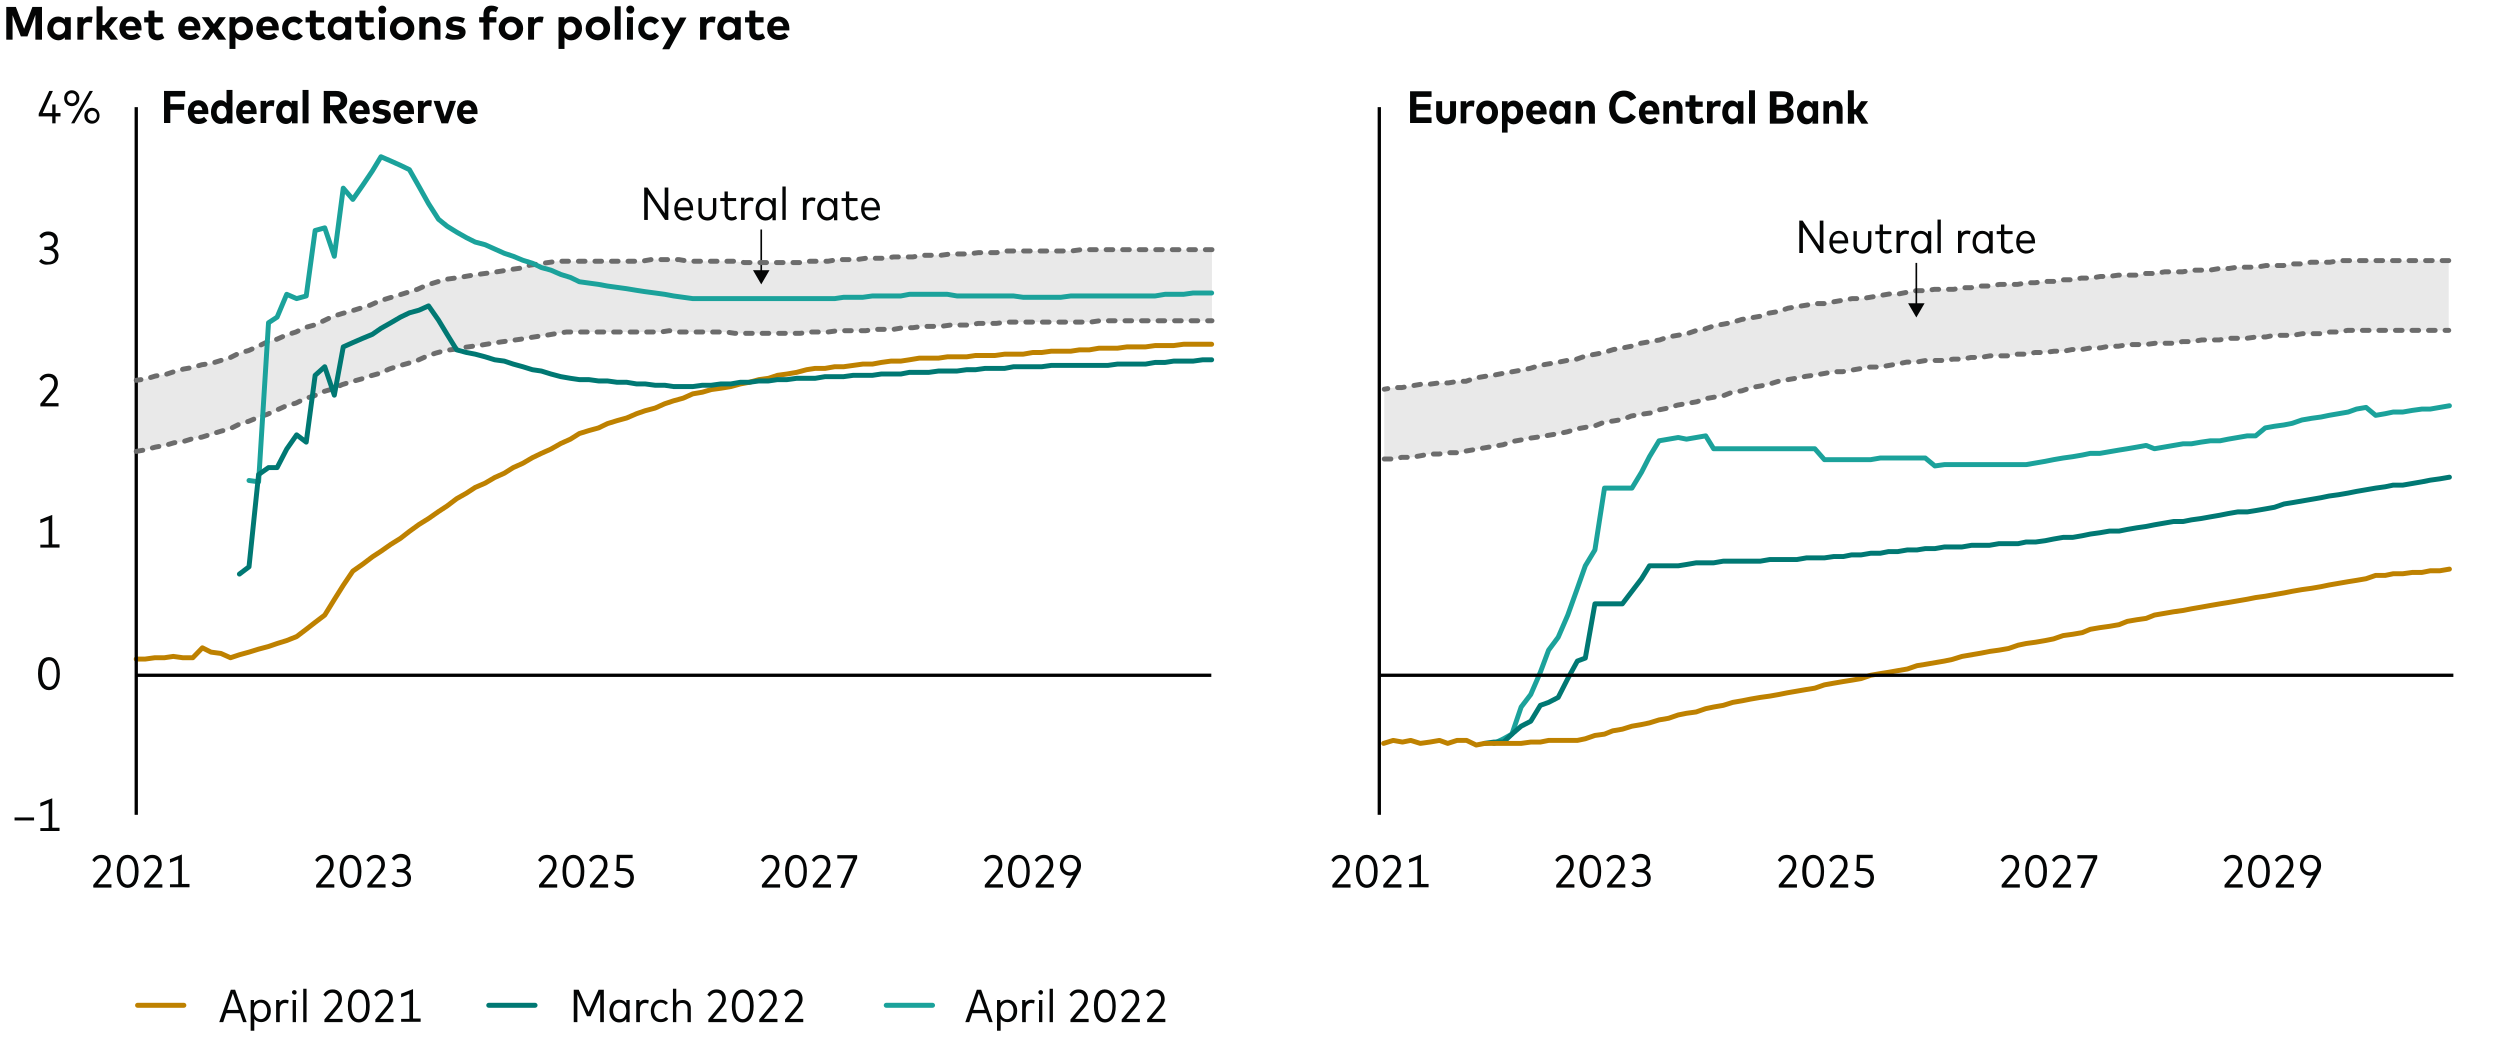 <?xml version="1.0" encoding="utf-8"?>
<!-- Generator: Adobe Illustrator 25.1.0, SVG Export Plug-In . SVG Version: 6.00 Build 0)  -->
<svg version="1.1" xmlns="http://www.w3.org/2000/svg" xmlns:xlink="http://www.w3.org/1999/xlink" x="0px" y="0px" width="756px"
	 height="314.3px" viewBox="0 0 756 314.3" style="enable-background:new 0 0 756 314.3;" xml:space="preserve">
<style type="text/css">
	.st0{fill:#E9E9E9;}
	.st1{fill:none;stroke:#BE8100;stroke-width:1.5;stroke-linecap:round;stroke-linejoin:round;stroke-miterlimit:10;}
	.st2{fill:none;stroke:#1BA29B;stroke-width:1.5;stroke-linecap:round;stroke-linejoin:round;stroke-miterlimit:10;}
	.st3{fill:none;stroke:#007873;stroke-width:1.5;stroke-linecap:round;stroke-linejoin:round;stroke-miterlimit:10;}
	.st4{fill:none;}
	.st5{fill:#040505;}
	.st6{fill:none;stroke:#000000;stroke-miterlimit:10;}
	.st7{fill:none;stroke:#6C6C6C;stroke-width:1.5;stroke-linecap:round;stroke-miterlimit:10;stroke-dasharray:2,3;}
	.st8{fill:none;stroke:#040505;stroke-width:0.5;stroke-miterlimit:10;}
	.st9{display:none;}
	.st10{display:inline;fill:#FFFFFF;}
	.st11{display:inline;}
	.st12{fill:#007873;}
	.st13{fill:#1BA29B;}
	.st14{fill:#BE8100;}
	.st15{fill:#0071DD;}
	.st16{fill:#00329F;}
	.st17{fill:#6C6C6C;}
	.st18{fill:#409995;}
	.st19{fill:#80BBB8;}
	.st20{fill:#BEDCDB;}
	.st21{fill:#E5F1F0;}
	.st22{fill:#660026;}
	.st23{fill:#D12730;}
	.st24{fill:#54B9B4;}
	.st25{fill:#8CD0CD;}
	.st26{fill:#C5E7E5;}
	.st27{fill:#E7F5F4;}
	.st28{fill:#CEA040;}
	.st29{fill:#DEC080;}
	.st30{fill:#EEDFBE;}
	.st31{fill:#F8F2E5;}
	.st32{fill:#FFAC00;}
	.st33{fill:#DDF4EF;}
	.st34{fill:#FFD546;}
	.st35{fill:#FFD580;}
	.st36{fill:#FFF1C1;}
	.st37{fill:#FFF9E6;}
	.st38{fill:#4093E5;}
	.st39{fill:#80B7EE;}
	.st40{fill:#BEDBF6;}
	.st41{fill:#E5F0FB;}
	.st42{fill:#4065B7;}
	.st43{fill:#8098CF;}
	.st44{fill:#BECBE6;}
	.st45{fill:#E5EAF5;}
	.st46{fill:#F3705A;}
	.st47{fill:#E89297;}
	.st48{fill:#F3C8CA;}
	.st49{fill:#FAE8E9;}
	.st50{fill:#1FA724;}
	.st51{fill:#57BD5B;}
	.st52{fill:#8ED291;}
	.st53{fill:#C6E8C7;}
	.st54{fill:#E8F5E8;}
	.st55{fill:#8B405C;}
	.st56{fill:#B28092;}
	.st57{fill:#D8BEC8;}
	.st58{fill:#EFE5E8;}
	.st59{fill:#232323;}
	.st60{fill:#3A3A3A;}
	.st61{fill:#545454;}
	.st62{fill:#969696;}
	.st63{fill:#B2B3B3;}
	.st64{fill:#D0D0D0;}
	.st65{fill:#F8F8F8;}
	.st66{fill:#ED1B2F;}
	.st67{fill:#F74056;}
	.st68{fill:#FA808E;}
	.st69{fill:#FCBEC6;}
	.st70{fill:#FDE5E8;}
	.st71{fill:#E3F3F1;}
	.st72{fill:#F5001E;}
	.st73{display:inline;fill:none;stroke:#000000;stroke-width:0.25;stroke-miterlimit:10;}
	.st74{fill:none;stroke:#6C6C6C;stroke-width:1.5;stroke-miterlimit:10;}
	.st75{fill:none;stroke:#6C6C6C;stroke-width:1.5;stroke-miterlimit:10;stroke-dasharray:1.7,1.7;}
	.st76{display:inline;fill:#1BA29B;}
	.st77{display:inline;fill:#007873;}
	.st78{display:inline;fill:#BE8100;}
	.st79{fill:none;stroke:#6C6C6C;stroke-width:1.5;stroke-miterlimit:10;stroke-dasharray:2.059,2.059;}
	
		.st80{display:inline;fill:none;stroke:#1BA29B;stroke-width:1.5;stroke-linecap:round;stroke-linejoin:round;stroke-miterlimit:10;}
	
		.st81{display:inline;fill:none;stroke:#007873;stroke-width:1.5;stroke-linecap:round;stroke-linejoin:round;stroke-miterlimit:10;}
	
		.st82{display:inline;fill:none;stroke:#BE8100;stroke-width:1.5;stroke-linecap:round;stroke-linejoin:round;stroke-miterlimit:10;}
	
		.st83{display:inline;fill:none;stroke:#6C6C6C;stroke-width:1.5;stroke-linecap:round;stroke-linejoin:round;stroke-miterlimit:10;stroke-dasharray:2,3;}
	.st84{fill:#231F20;}
	.st85{display:inline;fill:none;stroke:#040505;}
	.st86{display:inline;fill:none;stroke:#1BA29B;stroke-linecap:round;stroke-linejoin:round;stroke-miterlimit:10;}
	.st87{display:inline;fill:none;stroke:#007873;stroke-linecap:round;stroke-linejoin:round;stroke-miterlimit:10;}
	.st88{display:inline;fill:none;stroke:#BE8100;stroke-linecap:round;stroke-linejoin:round;stroke-miterlimit:10;}
	.st89{display:inline;fill:none;stroke:#00329F;stroke-linecap:round;stroke-linejoin:round;stroke-miterlimit:10;}
	.st90{display:inline;fill:none;stroke:#0071DD;stroke-linecap:round;stroke-linejoin:round;stroke-miterlimit:10;}
	.st91{fill:none;stroke:#6C6C6C;stroke-width:1.5;stroke-linecap:round;stroke-linejoin:round;}
	.st92{fill:none;stroke:#6C6C6C;stroke-width:1.5;stroke-linecap:round;stroke-linejoin:round;stroke-dasharray:2.976,2.976;}
	.st93{fill:none;stroke:#6C6C6C;stroke-width:1.5;stroke-linecap:round;stroke-linejoin:round;stroke-dasharray:0,5;}
	.st94{fill:none;stroke:#040505;stroke-width:0.5;}
	.st95{display:inline;fill:#00329F;}
	.st96{display:inline;fill:#6C6C6C;}
	.st97{display:inline;fill:#0071DD;}
	.st98{fill:#FFFFFF;}
	.st99{display:inline;fill:none;stroke:#040505;stroke-width:2;stroke-miterlimit:10;}
	.st100{display:inline;fill:#040505;}
	.st101{display:inline;opacity:0.1;fill:#C5007E;}
	.st102{fill:#C5007E;}
	.st103{opacity:0.1;fill:#C5007E;}
	.st104{fill:#D60D8C;}
	.st105{display:inline;opacity:5.000000e-02;fill:#C5007E;}
	.st106{display:inline;fill:none;stroke:#C5007E;stroke-miterlimit:10;}
	.st107{display:inline;fill:none;}
</style>
<g id="Q12022">
	<polygon class="st0" points="363.6,75.5 360.7,75.5 358.1,75.5 355.2,75.5 352.3,75.5 349.6,75.5 346.7,75.5 343.8,75.5 
		340.9,75.5 338.3,75.5 335.4,75.5 332.5,75.5 329.8,75.5 326.9,75.5 324,75.9 321.1,75.9 318.5,75.9 315.6,75.9 312.7,75.9 
		310,75.9 307.1,75.9 304.2,75.9 301.3,76.4 298.7,76.4 295.8,76.4 292.9,76.8 290.3,76.8 287.4,76.8 284.5,77.2 281.6,77.2 
		278.9,77.2 276,77.7 273.1,77.7 270.2,77.7 267.6,78.1 264.7,78.1 261.8,78.1 259.1,78.5 256.2,78.5 253.3,78.5 250.4,79 247.8,79 
		244.9,79 242,79.4 239.3,79.4 236.4,79.4 233.5,79.4 230.6,79.4 228,79.4 225.1,79.4 222.2,79 219.6,79 216.7,79 213.8,79 
		210.9,79 208.2,79 205.3,78.5 202.4,78.5 199.8,78.5 196.9,78.5 194,79 191.1,79 188.4,79 185.5,79 182.6,79 180,79 177.1,79 
		174.2,79 171.3,79 168.6,79 165.7,79.4 162.8,79.8 160.2,80.2 157.3,81.1 154.4,81.5 151.5,82 148.9,82.4 145.9,82.8 143,83.2 
		140.1,83.7 137.5,84.1 134.6,84.5 131.7,85.4 129.1,86.2 126.2,87.5 123.3,88.4 120.4,89.3 117.7,90.1 114.8,91 111.9,92.3 
		109.3,93.1 106.4,94 103.5,94.8 100.6,95.7 97.9,97 95,98.3 92.1,99.1 89.5,100.4 86.6,101.3 83.7,102.6 80.8,103.4 78.1,104.7 
		75.2,106 72.3,106.8 69.7,108.1 66.8,109 63.9,109.9 61,110.3 58.4,111.1 55.5,111.6 52.6,112.4 49.9,113.3 47,113.7 44.1,114.6 
		41.2,115 41.2,136.5 44.1,136 47,135.2 49.9,134.7 52.6,133.9 55.5,133.5 58.4,132.6 61,132.2 63.9,131.3 66.8,130.4 69.7,129.6 
		72.3,128.3 75.2,127.4 78.1,126.2 80.8,125.3 83.7,124 86.6,122.7 89.5,121.9 92.1,120.6 95,119.7 97.9,118.4 100.6,117.6 
		103.5,116.3 106.4,115.4 109.3,114.6 111.9,113.7 114.8,112.9 117.7,111.6 120.4,110.7 123.3,109.9 126.2,109 129.1,107.7 
		131.7,106.8 134.6,106 137.5,105.6 140.1,105.1 143,104.7 145.9,104.3 148.9,103.8 151.5,103.4 154.4,103 157.3,102.6 160.2,102.1 
		162.8,101.7 165.7,101.3 168.6,100.8 171.3,100.4 174.2,100.4 177.1,100.4 180,100.4 182.6,100.4 185.5,100.4 188.4,100.4 
		191.1,100.4 194,100.4 196.9,100.4 199.8,100.4 202.4,100 205.3,100.4 208.2,100.4 210.9,100.4 213.8,100.4 216.7,100.4 
		219.6,100.4 222.2,100.8 225.1,100.8 228,100.8 230.6,100.8 233.5,100.8 236.4,100.8 239.3,100.8 242,100.8 244.9,100.4 
		247.8,100.4 250.4,100.4 253.3,100 256.2,100 259.1,100 261.8,100 264.7,99.6 267.6,99.6 270.2,99.6 273.1,99.1 276,99.1 
		278.9,98.7 281.6,98.7 284.5,98.7 287.4,98.3 290.3,98.3 292.9,98.3 295.8,97.8 298.7,97.8 301.3,97.8 304.2,97.4 307.1,97.4 
		310,97.4 312.7,97.4 315.6,97.4 318.5,97.4 321.1,97.4 324,97.4 326.9,97.4 329.8,97.4 332.5,97 335.4,97 338.3,97 340.9,97 
		343.8,97 346.7,97 349.6,97 352.3,97 355.2,97 358.1,97 360.7,97 363.6,97 366.5,97 366.5,75.5 	"/>
	<polyline class="st1" points="41.2,199.3 43.9,199.3 46.8,198.9 49.7,198.9 52.4,198.5 55.3,198.9 58.3,198.9 61.2,195.9 
		63.8,197.2 66.8,197.6 69.7,198.9 72.4,198 75.3,197.2 78.2,196.3 81.2,195.5 83.8,194.6 86.7,193.7 89.7,192.5 92.6,190.3 
		95.3,188.2 98.2,186 101.1,181.3 103.8,177 106.7,172.7 109.7,170.6 112.6,168.4 115.2,166.7 118.2,164.6 121.1,162.8 123.8,160.7 
		126.7,158.6 129.6,156.8 132.6,154.7 135.2,153 138.1,150.8 141.1,149.1 143.7,147.4 146.7,146.1 149.6,144.4 152.5,143.1 
		155.2,141.4 158.1,140.1 161,138.4 163.7,137.1 166.6,135.8 169.6,134.1 172.5,132.8 175.2,131.1 178.1,130.2 181,129.4 
		183.7,128.1 186.6,127.2 189.5,126.4 192.5,125.1 195.1,124.2 198.1,123.4 201,122.1 203.7,121.2 206.6,120.4 209.5,119.1 
		212.4,118.6 215.1,117.8 218,117.4 221,116.9 223.9,116.1 226.6,115.6 229.5,114.8 232.4,114.4 235.1,113.5 238,113.1 240.9,112.6 
		243.9,111.8 246.5,111.4 249.5,111.4 252.4,110.9 255.1,110.9 258,110.5 260.9,110.1 263.8,110.1 266.5,109.6 269.4,109.2 
		272.4,109.2 275,108.8 278,108.3 280.9,108.3 283.8,108.3 286.5,107.9 289.4,107.9 292.3,107.9 295,107.5 297.9,107.5 300.9,107.5 
		303.8,107.1 306.5,107.1 309.4,107.1 312.3,106.6 315,106.6 317.9,106.2 320.8,106.2 323.8,106.2 326.4,105.8 329.4,105.8 
		332.3,105.3 335,105.3 337.9,105.3 340.8,104.9 343.7,104.9 346.4,104.9 349.3,104.5 352.3,104.5 354.9,104.5 357.9,104.1 
		360.8,104.1 363.7,104.1 366.4,104.1 	"/>
	<polygon class="st0" points="738,78.8 735.1,78.8 732.2,78.8 729.3,78.8 726.8,78.8 724,78.8 721.1,78.8 718.2,78.8 715.7,78.8 
		712.8,78.8 709.9,78.8 707.4,78.8 704.6,79.3 701.7,79.3 698.8,79.3 696.3,79.8 693.4,79.8 690.5,80.3 687.6,80.3 685.2,80.3 
		682.3,80.8 679.4,80.8 676.5,80.8 674,81.2 671.1,81.2 668.2,81.7 665.8,81.7 662.9,81.7 660,82.2 657.1,82.2 654.6,82.2 
		651.7,82.7 648.8,82.7 646,83.2 643.5,83.2 640.6,83.2 637.7,83.6 635.2,83.6 632.3,84.1 629.4,84.1 626.6,84.6 624.1,84.6 
		621.2,85.1 618.3,85.1 615.4,85.5 612.9,85.5 610.1,86 607.2,86 604.7,86 601.8,86.5 598.9,86.5 596,87 593.5,87 590.7,87.5 
		587.8,87.5 584.9,87.5 582.4,87.9 579.5,87.9 576.6,88.4 574.1,88.9 571.3,88.9 568.4,89.4 565.5,89.9 563,90.3 560.1,90.3 
		557.2,90.8 554.3,91.3 551.9,91.8 549,91.8 546.1,92.3 543.6,92.7 540.7,93.2 537.8,94.2 534.9,94.7 532.5,95.6 529.6,96.1 
		526.7,96.6 523.8,97.5 521.3,98 518.4,98.5 515.5,99.5 513.1,99.9 510.2,100.9 507.3,101.4 504.4,101.9 501.9,102.8 499,103.3 
		496.2,103.8 493.3,104.7 490.8,105.2 487.9,105.7 485,106.6 482.5,107.1 479.6,107.6 476.8,108.6 473.9,109 471.4,109.5 468.5,110 
		465.6,110.5 462.7,111.4 460.2,111.9 457.4,112.4 454.5,112.9 452,113.4 449.1,113.8 446.2,114.3 443.3,115.3 440.9,115.3 
		438,115.8 435.1,115.8 432.2,116.2 429.7,116.2 426.8,116.7 423.9,117.2 421.5,117.2 418.6,117.7 418.6,138.8 421.5,138.8 
		423.9,138.3 426.8,138.3 429.7,137.8 432.2,137.3 435.1,137.3 438,136.9 440.9,136.9 443.3,136.4 446.2,135.9 449.1,135.4 
		452,134.9 454.5,134.5 457.4,133.5 460.2,133 462.7,132.5 465.6,132.1 468.5,131.6 471.4,131.1 473.9,130.6 476.8,129.7 
		479.6,129.2 482.5,128.7 485,127.7 487.9,127.3 490.8,126.8 493.3,125.8 496.2,125.3 499,124.9 501.9,123.9 504.4,123.4 
		507.3,122.5 510.2,122 513.1,121.5 515.5,120.6 518.4,120.1 521.3,119.6 523.8,118.6 526.7,118.2 529.6,117.2 532.5,116.7 
		534.9,116.2 537.8,115.3 540.7,114.8 543.6,114.3 546.1,113.8 549,113.4 551.9,112.9 554.3,112.4 557.2,112.4 560.1,111.9 
		563,111.4 565.5,111 568.4,111 571.3,110.5 574.1,110 576.6,109.5 579.5,109.5 582.4,109 584.9,109 587.8,109 590.7,108.6 
		593.5,108.6 596,108.1 598.9,108.1 601.8,107.6 604.7,107.6 607.2,107.6 610.1,107.1 612.9,107.1 615.4,106.6 618.3,106.6 
		621.2,106.2 624.1,106.2 626.6,105.7 629.4,105.7 632.3,105.2 635.2,105.2 637.7,104.7 640.6,104.7 643.5,104.2 646,104.2 
		648.8,104.2 651.7,103.8 654.6,103.8 657.1,103.8 660,103.3 662.9,103.3 665.8,102.8 668.2,102.8 671.1,102.8 674,102.3 
		676.5,102.3 679.4,102.3 682.3,101.9 685.2,101.9 687.6,101.4 690.5,101.4 693.4,101.4 696.3,100.9 698.8,100.9 701.7,100.9 
		704.6,100.4 707.4,100.4 709.9,99.9 712.8,99.9 715.7,99.9 718.2,99.9 721.1,99.9 724,99.9 726.8,99.9 729.3,99.9 732.2,99.9 
		735.1,99.9 738,99.9 740.5,99.9 740.5,78.8 	"/>
	<polyline class="st2" points="451.8,224.8 454.7,223.4 457.2,222 460,213.8 462.9,210 465.8,203.3 468.3,196.6 471.2,192.7 
		474.1,186 477,177.9 479.4,171.1 482.3,166.3 485.2,147.6 487.7,147.6 490.6,147.6 493.5,147.6 496.4,142.8 498.8,138.1 
		501.7,133.3 504.6,132.8 507.5,132.3 510,132.8 512.9,132.3 515.8,131.8 518.2,135.7 521.1,135.7 524,135.7 526.9,135.7 
		529.4,135.7 532.3,135.7 535.2,135.7 538,135.7 540.5,135.7 543.4,135.7 546.3,135.7 548.8,135.7 551.7,139 554.5,139 557.4,139 
		559.9,139 562.8,139 565.7,139 568.6,138.5 571.1,138.5 573.9,138.5 576.8,138.5 579.7,138.5 582.2,138.5 585.1,140.9 588,140.5 
		590.4,140.5 593.3,140.5 596.2,140.5 599.1,140.5 601.6,140.5 604.5,140.5 607.4,140.5 610.3,140.5 612.7,140.5 615.6,140 
		618.5,139.5 621,139 623.9,138.5 626.8,138.1 629.7,137.6 632.1,137.1 635,137.1 637.9,136.6 640.8,136.1 643.3,135.7 646.2,135.2 
		649,134.7 651.5,135.7 654.4,135.2 657.3,134.7 660.2,134.2 662.7,134.2 665.6,133.7 668.4,133.3 671.3,133.3 673.8,132.8 
		676.7,132.3 679.6,131.8 682.1,131.8 685,129.4 687.8,128.9 690.7,128.5 693.2,128 696.1,127 699,126.5 701.9,126.1 704.3,125.6 
		707.2,125.1 710.1,124.6 712.6,123.7 715.5,123.2 718.4,125.6 721.3,125.1 723.7,124.6 726.6,124.6 729.5,124.1 732.4,123.7 
		734.9,123.7 737.8,123.2 740.7,122.7 	"/>
	<polyline class="st3" points="448.9,224.8 451.8,224.4 454.7,224.4 457.2,222 460,219.6 462.9,218.1 465.8,213.3 468.3,212.4 
		471.2,210.9 474.1,205.2 477,199.9 479.4,199 482.3,182.6 485.2,182.6 487.7,182.6 490.6,182.6 493.5,178.8 496.4,175 498.8,171.1 
		501.7,171.1 504.6,171.1 507.5,171.1 510,170.7 512.9,170.2 515.8,170.2 518.2,170.2 521.1,169.7 524,169.7 526.9,169.7 
		529.4,169.7 532.3,169.7 535.2,169.2 538,169.2 540.5,169.2 543.4,169.2 546.3,168.7 548.8,168.7 551.7,168.7 554.5,168.3 
		557.4,168.3 559.9,167.8 562.8,167.8 565.7,167.3 568.6,167.3 571.1,166.8 573.9,166.8 576.8,166.3 579.7,166.3 582.2,165.9 
		585.1,165.9 588,165.4 590.4,165.4 593.3,165.4 596.2,164.9 599.1,164.9 601.6,164.9 604.5,164.4 607.4,164.4 610.3,164.4 
		612.7,163.9 615.6,163.9 618.5,163.5 621,163 623.9,162.5 626.8,162.5 629.7,162 632.1,161.5 635,161.1 637.9,160.6 640.8,160.6 
		643.3,160.1 646.2,159.6 649,159.2 651.5,158.7 654.4,158.2 657.3,157.7 660.2,157.7 662.7,157.2 665.6,156.8 668.4,156.3 
		671.3,155.8 673.8,155.3 676.7,154.8 679.6,154.8 682.1,154.4 685,153.9 687.8,153.4 690.7,152.4 693.2,152 696.1,151.5 699,151 
		701.9,150.5 704.3,150 707.2,149.6 710.1,149.1 712.6,148.6 715.5,148.1 718.4,147.6 721.3,147.2 723.7,146.7 726.6,146.7 
		729.5,146.2 732.4,145.7 734.9,145.2 737.8,144.8 740.7,144.3 	"/>
	<polyline class="st1" points="418.4,224.8 421.3,223.9 424.1,224.4 426.6,223.9 429.5,224.8 432.4,224.4 435.3,223.9 437.8,224.8 
		440.6,223.9 443.5,223.9 446.4,225.3 448.9,224.8 451.8,224.8 454.7,224.8 457.2,224.8 460,224.8 462.9,224.4 465.8,224.4 
		468.3,223.9 471.2,223.9 474.1,223.9 477,223.9 479.4,223.4 482.3,222.4 485.2,222 487.7,221 490.6,220.5 493.5,219.6 496.4,219.1 
		498.8,218.6 501.7,217.7 504.6,217.2 507.5,216.2 510,215.7 512.9,215.3 515.8,214.3 518.2,213.8 521.1,213.3 524,212.4 
		526.9,211.9 529.4,211.4 532.3,210.9 535.2,210.5 538,210 540.5,209.5 543.4,209 546.3,208.5 548.8,208.1 551.7,207.1 554.5,206.6 
		557.4,206.1 559.9,205.7 562.8,205.2 565.7,204.2 568.6,203.7 571.1,203.3 573.9,202.8 576.8,202.3 579.7,201.3 582.2,200.9 
		585.1,200.4 588,199.9 590.4,199.4 593.3,198.5 596.2,198 599.1,197.5 601.6,197 604.5,196.6 607.4,196.1 610.3,195.1 612.7,194.6 
		615.6,194.2 618.5,193.7 621,193.2 623.9,192.2 626.8,191.8 629.7,191.3 632.1,190.3 635,189.8 637.9,189.4 640.8,188.9 
		643.3,187.9 646.2,187.4 649,187 651.5,186 654.4,185.5 657.3,185 660.2,184.6 662.7,184.1 665.6,183.6 668.4,183.1 671.3,182.6 
		673.8,182.2 676.7,181.7 679.6,181.2 682.1,180.7 685,180.3 687.8,179.8 690.7,179.3 693.2,178.8 696.1,178.3 699,177.9 
		701.9,177.4 704.3,176.9 707.2,176.4 710.1,175.9 712.6,175.5 715.5,175 718.4,174 721.3,174 723.7,173.5 726.6,173.5 729.5,173.1 
		732.4,173.1 734.9,172.6 737.8,172.6 740.7,172.1 	"/>
	<g>
		<rect x="66.1" y="297.2" class="st4" width="104.1" height="15.2"/>
		<path class="st5" d="M66.3,309.1l3.5-9.8h1.3l3.5,9.8h-1.1l-0.9-2.7h-4.2l-0.9,2.7H66.3z M68.7,305.4h3.5l-1.8-5L68.7,305.4z"/>
		<path class="st5" d="M75.8,311.7v-9.3h1v0.9c0.5-0.6,1.2-1,2.2-1c1.6,0,2.9,1.4,2.9,3.4c0,2-1.2,3.4-2.9,3.4c-1,0-1.7-0.4-2.1-1
			v3.6H75.8z M80.8,305.7c0-1.5-0.8-2.5-2-2.5c-1.2,0-2,1-2,2.5c0,1.5,0.8,2.5,2,2.5C80,308.2,80.8,307.2,80.8,305.7z"/>
		<path class="st5" d="M83.5,309.1v-6.7h1v0.8c0.4-0.6,1-0.9,1.8-0.9c0.4,0,0.7,0.1,1,0.2l-0.2,1c-0.3-0.1-0.6-0.2-0.9-0.2
			c-0.9,0-1.6,0.7-1.6,1.9v3.9H83.5z"/>
		<path class="st5" d="M88.3,300.1c0-0.4,0.3-0.7,0.7-0.7c0.4,0,0.7,0.3,0.7,0.7c0,0.4-0.3,0.7-0.7,0.7
			C88.6,300.7,88.3,300.4,88.3,300.1z M88.5,309.1v-6.7h1v6.7H88.5z"/>
		<path class="st5" d="M91.7,309.1V299h1v10.1H91.7z"/>
		<path class="st5" d="M98.1,309.1v-0.8l3.3-4c0.5-0.6,0.9-1.3,0.9-2.2c0-1.1-0.6-1.9-1.8-1.9c-1,0-1.6,0.6-2,1.2l-0.7-0.6
			c0.5-0.8,1.3-1.6,2.8-1.6c1.8,0,2.8,1.2,2.8,2.9c0,1.2-0.5,2-1.2,2.8l-2.7,3.2h4.1v1H98.1z"/>
		<path class="st5" d="M105.2,304.2c0-3.5,1.4-5,3.3-5c1.9,0,3.3,1.6,3.3,5c0,3.5-1.4,5-3.3,5C106.6,309.2,105.2,307.6,105.2,304.2z
			 M110.7,304.2c0-2.8-0.9-4-2.2-4c-1.3,0-2.2,1.2-2.2,4c0,2.8,1,4,2.2,4C109.8,308.2,110.7,307,110.7,304.2z"/>
		<path class="st5" d="M113.5,309.1v-0.8l3.3-4c0.5-0.6,0.9-1.3,0.9-2.2c0-1.1-0.6-1.9-1.8-1.9c-1,0-1.6,0.6-2,1.2l-0.7-0.6
			c0.5-0.8,1.3-1.6,2.8-1.6c1.8,0,2.8,1.2,2.8,2.9c0,1.2-0.5,2-1.2,2.8l-2.7,3.2h4.1v1H113.5z"/>
		<path class="st5" d="M121.3,309.1v-1h2.5v-7.5l-2.5,1v-1.1l3.6-1.4v8.9h2.3v1H121.3z"/>
	</g>
	<line class="st1" x1="41.6" y1="304" x2="55.6" y2="304"/>
	<line class="st6" x1="741.9" y1="204.2" x2="417.4" y2="204.2"/>
	<g>
		<rect x="0" y="25.4" class="st4" width="30.7" height="15.2"/>
		<path class="st5" d="M15.8,37.3v-2.1h-4.1v-0.8l3.2-6.9H16l-3.1,6.7h2.9v-2.6h1v2.6h1.5v1h-1.5v2.1H15.8z"/>
		<path class="st5" d="M19.4,29.7c0-1.4,1-2.4,2.3-2.4c1.3,0,2.3,1,2.3,2.4c0,1.4-1,2.4-2.3,2.4C20.4,32.1,19.4,31.1,19.4,29.7z
			 M23.1,29.7c0-0.9-0.6-1.5-1.4-1.5c-0.8,0-1.4,0.6-1.4,1.5s0.6,1.5,1.4,1.5C22.5,31.3,23.1,30.6,23.1,29.7z M21.5,37.3l5.6-9.8h1
			l-5.6,9.8H21.5z M25.5,35c0-1.4,1-2.4,2.3-2.4c1.3,0,2.3,1,2.3,2.4c0,1.4-1,2.4-2.3,2.4C26.5,37.4,25.5,36.4,25.5,35z M29.3,35
			c0-0.9-0.6-1.5-1.4-1.5c-0.8,0-1.4,0.6-1.4,1.5c0,0.9,0.6,1.5,1.4,1.5C28.6,36.6,29.3,35.9,29.3,35z"/>
	</g>
	<g>
		<rect x="48.7" y="25.4" class="st4" width="211" height="15.1"/>
		<path class="st5" d="M49.6,37.3v-9.8H56v1.7h-4.5v2.3h4.2v1.7h-4.2v4H49.6z"/>
		<path class="st5" d="M56.8,33.9c0-2.2,1.3-3.6,3.2-3.6c1.8,0,3,1.4,3,3.6c0,0.2,0,0.4,0,0.6h-4.3c0.2,1,0.7,1.4,1.5,1.4
			c0.6,0,1.1-0.2,1.5-0.6l1,1.2c-0.7,0.7-1.6,1-2.7,1C58.1,37.5,56.8,36.1,56.8,33.9z M61.2,33.3c-0.1-0.9-0.6-1.4-1.3-1.4
			c-0.7,0-1.2,0.5-1.3,1.4H61.2z"/>
		<path class="st5" d="M63.8,33.9c0-2.1,1.2-3.6,2.9-3.6c0.8,0,1.4,0.4,1.8,0.9v-4h1.8v10.1h-1.7v-0.8c-0.4,0.6-1,1-1.8,1
			C65,37.5,63.8,36,63.8,33.9z M68.5,33.9c0-1.2-0.6-1.9-1.5-1.9c-0.9,0-1.5,0.7-1.5,1.9c0,1.1,0.6,1.9,1.5,1.9
			C68,35.8,68.5,35.1,68.5,33.9z"/>
		<path class="st5" d="M71.4,33.9c0-2.2,1.3-3.6,3.2-3.6c1.8,0,3,1.4,3,3.6c0,0.2,0,0.4,0,0.6h-4.3c0.2,1,0.7,1.4,1.5,1.4
			c0.6,0,1.1-0.2,1.5-0.6l1,1.2c-0.7,0.7-1.6,1-2.7,1C72.7,37.5,71.4,36.1,71.4,33.9z M75.9,33.3c-0.1-0.9-0.6-1.4-1.3-1.4
			c-0.7,0-1.2,0.5-1.3,1.4H75.9z"/>
		<path class="st5" d="M78.8,37.3v-6.8h1.7v0.8c0.4-0.7,0.9-1,1.7-1c0.3,0,0.6,0,0.8,0.1l-0.2,1.8c-0.3-0.1-0.6-0.2-1-0.2
			c-0.8,0-1.3,0.5-1.3,1.4v3.8H78.8z"/>
		<path class="st5" d="M83.5,33.9c0-2.1,1.2-3.6,2.9-3.6c0.9,0,1.4,0.4,1.8,1v-0.8H90v6.8h-1.7v-0.8c-0.4,0.6-1,1-1.8,1
			C84.7,37.5,83.5,36,83.5,33.9z M88.2,33.9c0-1.2-0.6-1.9-1.4-1.9c-0.9,0-1.5,0.7-1.5,1.9c0,1.1,0.6,1.9,1.5,1.9
			C87.7,35.8,88.2,35.1,88.2,33.9z"/>
		<path class="st5" d="M91.5,37.3V27.2h1.8v10.1H91.5z"/>
		<path class="st5" d="M97.9,37.3v-9.8h3.7c2.2,0,3.4,1.1,3.4,3c0,1.5-1,2.6-2.6,2.9l2.7,3.9h-2.3l-2.5-3.9h-0.5v3.9H97.9z
			 M99.8,31.8h1.7c0.9,0,1.5-0.4,1.5-1.3c0-0.9-0.6-1.3-1.5-1.3h-1.7V31.8z"/>
		<path class="st5" d="M105.6,33.9c0-2.2,1.3-3.6,3.2-3.6c1.8,0,3,1.4,3,3.6c0,0.2,0,0.4,0,0.6h-4.3c0.2,1,0.7,1.4,1.5,1.4
			c0.6,0,1.1-0.2,1.5-0.6l1,1.2c-0.7,0.7-1.6,1-2.7,1C106.9,37.5,105.6,36.1,105.6,33.9z M110,33.3c-0.1-0.9-0.6-1.4-1.3-1.4
			c-0.7,0-1.2,0.5-1.3,1.4H110z"/>
		<path class="st5" d="M112.6,36.7l0.7-1.4c0.5,0.4,1.2,0.6,2,0.6c0.7,0,1.1-0.2,1.1-0.6c0-0.3-0.3-0.5-1.1-0.7l-0.5-0.1
			c-1.4-0.3-2.1-1-2.1-2.1c0-1.4,1-2.2,2.7-2.2c1,0,1.7,0.2,2.6,0.6l-0.6,1.4c-0.5-0.3-1.2-0.5-1.9-0.5c-0.6,0-0.9,0.2-0.9,0.6
			c0,0.4,0.4,0.5,1.1,0.7l0.5,0.1c1.3,0.2,2,0.9,2,2c0,1.4-1.1,2.3-2.9,2.3C114.3,37.5,113.3,37.2,112.6,36.7z"/>
		<path class="st5" d="M119,33.9c0-2.2,1.3-3.6,3.2-3.6c1.8,0,3,1.4,3,3.6c0,0.2,0,0.4,0,0.6h-4.3c0.2,1,0.7,1.4,1.5,1.4
			c0.6,0,1.1-0.2,1.5-0.6l1,1.2c-0.7,0.7-1.6,1-2.7,1C120.3,37.5,119,36.1,119,33.9z M123.4,33.3c-0.1-0.9-0.6-1.4-1.3-1.4
			c-0.7,0-1.2,0.5-1.3,1.4H123.4z"/>
		<path class="st5" d="M126.4,37.3v-6.8h1.7v0.8c0.4-0.7,0.9-1,1.7-1c0.3,0,0.6,0,0.8,0.1l-0.2,1.8c-0.3-0.1-0.6-0.2-1-0.2
			c-0.8,0-1.3,0.5-1.3,1.4v3.8H126.4z"/>
		<path class="st5" d="M133.5,37.3l-2.4-6.8h1.9l1.5,4.8l1.5-4.8h1.9l-2.4,6.8H133.5z"/>
		<path class="st5" d="M138.2,33.9c0-2.2,1.3-3.6,3.2-3.6c1.8,0,3,1.4,3,3.6c0,0.2,0,0.4,0,0.6H140c0.2,1,0.7,1.4,1.5,1.4
			c0.6,0,1.1-0.2,1.5-0.6l1,1.2c-0.7,0.7-1.6,1-2.7,1C139.5,37.5,138.2,36.1,138.2,33.9z M142.6,33.3c-0.1-0.9-0.6-1.4-1.3-1.4
			c-0.7,0-1.2,0.5-1.3,1.4H142.6z"/>
	</g>
	<g>
		<rect x="0.8" y="0.1" class="st4" width="304.4" height="31.2"/>
		<path class="st5" d="M1.9,12V2.1h2.9l2.5,6.6l2.5-6.6h2.9V12h-2V4.5L8.3,11H6.3L3.8,4.6V12H1.9z"/>
		<path class="st5" d="M14.3,8.6c0-2,1.4-3.6,3.3-3.6c0.9,0,1.6,0.4,2,0.9V5.2h1.8V12h-1.8v-0.7c-0.4,0.5-1.1,0.9-2,0.9
			C15.8,12.1,14.3,10.6,14.3,8.6z M19.7,8.6c0-1.1-0.7-1.9-1.8-1.9c-1.1,0-1.8,0.8-1.8,1.9s0.7,1.9,1.8,1.9
			C19,10.4,19.7,9.6,19.7,8.6z"/>
		<path class="st5" d="M23.4,12V5.2h1.8v0.7C25.6,5.3,26.2,5,27,5c0.4,0,0.7,0.1,1,0.1l-0.3,1.8c-0.3-0.1-0.7-0.2-1.1-0.2
			c-0.8,0-1.4,0.5-1.4,1.5V12H23.4z"/>
		<path class="st5" d="M29.2,12V1.9h1.8v5.7h0.6l1.9-2.4h2.2l-2.7,3.2l2.7,3.6h-2.2l-2-2.7h-0.6V12H29.2z"/>
		<path class="st5" d="M36.1,8.6c0-2.1,1.4-3.6,3.4-3.6c2,0,3.3,1.4,3.3,3.6c0,0.2,0,0.5,0,0.6H38c0.2,1,0.9,1.4,1.7,1.4
			c0.6,0,1.2-0.2,1.7-0.7l1.1,1.2c-0.8,0.7-1.8,1-2.9,1C37.6,12.1,36.1,10.7,36.1,8.6z M41,7.9c-0.2-0.9-0.7-1.4-1.5-1.4
			c-0.9,0-1.4,0.5-1.5,1.4H41z"/>
		<path class="st5" d="M44.9,9.4V6.8h-1.3V5.2h1.3v-2h1.8v2h2.5v1.6h-2.5v2.5c0,0.8,0.4,1.2,1,1.2c0.4,0,0.9-0.2,1.3-0.4l0.7,1.4
			c-0.6,0.4-1.3,0.7-2.2,0.7C45.8,12.1,44.9,11.2,44.9,9.4z"/>
		<path class="st5" d="M53.9,8.6c0-2.1,1.4-3.6,3.4-3.6c2,0,3.3,1.4,3.3,3.6c0,0.2,0,0.5,0,0.6h-4.8c0.2,1,0.9,1.4,1.7,1.4
			c0.6,0,1.2-0.2,1.7-0.7l1.1,1.2c-0.8,0.7-1.8,1-2.9,1C55.3,12.1,53.9,10.7,53.9,8.6z M58.8,7.9c-0.2-0.9-0.7-1.4-1.5-1.4
			c-0.9,0-1.4,0.5-1.5,1.4H58.8z"/>
		<path class="st5" d="M60.9,12l2.5-3.4L61,5.2h2.2l1.5,2.1l1.5-2.1h2.1l-2.4,3.3l2.5,3.5H66l-1.5-2.2L63,12H60.9z"/>
		<path class="st5" d="M69.4,14.8V5.2h1.8v0.7c0.4-0.6,1.1-0.9,2-0.9c1.9,0,3.3,1.5,3.3,3.6s-1.4,3.6-3.3,3.6c-0.9,0-1.6-0.4-2-0.9
			v3.5H69.4z M74.6,8.6c0-1-0.7-1.9-1.8-1.9c-1,0-1.7,0.8-1.7,1.9c0,1.1,0.7,1.9,1.7,1.9C73.9,10.4,74.6,9.6,74.6,8.6z"/>
		<path class="st5" d="M77.5,8.6C77.5,6.4,78.9,5,81,5c2,0,3.3,1.4,3.3,3.6c0,0.2,0,0.5,0,0.6h-4.8c0.2,1,0.9,1.4,1.7,1.4
			c0.6,0,1.2-0.2,1.7-0.7l1.1,1.2c-0.8,0.7-1.8,1-2.9,1C79,12.1,77.5,10.7,77.5,8.6z M82.4,7.9c-0.2-0.9-0.7-1.4-1.5-1.4
			c-0.9,0-1.4,0.5-1.5,1.4H82.4z"/>
		<path class="st5" d="M85.3,8.6c0-2.1,1.5-3.6,3.6-3.6c1.1,0,2.1,0.5,2.7,1.3l-1.3,1.1c-0.4-0.4-0.9-0.7-1.5-0.7
			c-0.9,0-1.7,0.7-1.7,1.9c0,1.1,0.8,1.9,1.7,1.9c0.6,0,1.1-0.3,1.5-0.7l1.3,1.1c-0.6,0.8-1.6,1.3-2.7,1.3
			C86.8,12.1,85.3,10.6,85.3,8.6z"/>
		<path class="st5" d="M93.7,9.4V6.8h-1.3V5.2h1.3v-2h1.8v2H98v1.6h-2.5v2.5c0,0.8,0.4,1.2,1,1.2c0.4,0,0.9-0.2,1.3-0.4l0.7,1.4
			c-0.6,0.4-1.3,0.7-2.2,0.7C94.6,12.1,93.7,11.2,93.7,9.4z"/>
		<path class="st5" d="M99.1,8.6c0-2,1.4-3.6,3.3-3.6c0.9,0,1.6,0.4,2,0.9V5.2h1.8V12h-1.8v-0.7c-0.4,0.5-1.1,0.9-2,0.9
			C100.5,12.1,99.1,10.6,99.1,8.6z M104.4,8.6c0-1.1-0.7-1.9-1.8-1.9c-1.1,0-1.8,0.8-1.8,1.9s0.7,1.9,1.8,1.9
			C103.7,10.4,104.4,9.6,104.4,8.6z"/>
		<path class="st5" d="M108.7,9.4V6.8h-1.3V5.2h1.3v-2h1.8v2h2.5v1.6h-2.5v2.5c0,0.8,0.4,1.2,1,1.2c0.4,0,0.9-0.2,1.3-0.4l0.7,1.4
			c-0.6,0.4-1.3,0.7-2.2,0.7C109.6,12.1,108.7,11.2,108.7,9.4z"/>
		<path class="st5" d="M114.4,2.9c0-0.7,0.5-1.2,1.2-1.2c0.7,0,1.2,0.5,1.2,1.2s-0.5,1.2-1.2,1.2C114.9,4.1,114.4,3.6,114.4,2.9z
			 M114.6,12V5.2h1.8V12H114.6z"/>
		<path class="st5" d="M117.9,8.6c0-2,1.6-3.6,3.7-3.6c2.1,0,3.7,1.5,3.7,3.6c0,2-1.6,3.6-3.7,3.6C119.5,12.1,117.9,10.6,117.9,8.6z
			 M123.4,8.6c0-1.1-0.8-1.9-1.8-1.9c-1,0-1.8,0.8-1.8,1.9s0.8,1.9,1.8,1.9C122.6,10.4,123.4,9.7,123.4,8.6z"/>
		<path class="st5" d="M126.8,12V5.2h1.8V6c0.5-0.7,1.2-1,2-1c1.5,0,2.6,1.1,2.6,2.6V12h-1.8V8.2c0-1-0.5-1.5-1.3-1.5
			c-0.8,0-1.4,0.5-1.4,1.5V12H126.8z"/>
		<path class="st5" d="M134.6,11.3l0.7-1.4c0.6,0.4,1.3,0.7,2.3,0.7c0.8,0,1.3-0.2,1.3-0.6c0-0.3-0.3-0.5-1.1-0.6l-0.6-0.1
			c-1.6-0.2-2.3-0.9-2.3-2.1c0-1.4,1.1-2.2,2.9-2.2c1.1,0,1.9,0.2,2.8,0.6l-0.6,1.4c-0.5-0.3-1.4-0.5-2.2-0.6c-0.7,0-1,0.2-1,0.6
			c0,0.4,0.5,0.5,1.1,0.6l0.6,0.1c1.5,0.2,2.3,0.9,2.3,2c0,1.4-1.1,2.3-3.1,2.3C136.7,12.1,135.5,12,134.6,11.3z"/>
		<path class="st5" d="M146.2,12V6.8h-1.3V5.2h1.3V4.3c0-1.6,0.8-2.6,2.4-2.6c0.9,0,1.6,0.3,2.1,0.6l-0.7,1.4
			c-0.3-0.2-0.7-0.3-1.2-0.3c-0.5,0-0.8,0.3-0.8,1v0.8h2.1v1.6H148V12H146.2z"/>
		<path class="st5" d="M150.8,8.6c0-2,1.6-3.6,3.7-3.6c2.1,0,3.7,1.5,3.7,3.6c0,2-1.6,3.6-3.7,3.6C152.4,12.1,150.8,10.6,150.8,8.6z
			 M156.3,8.6c0-1.1-0.8-1.9-1.8-1.9c-1,0-1.8,0.8-1.8,1.9s0.8,1.9,1.8,1.9C155.5,10.4,156.3,9.7,156.3,8.6z"/>
		<path class="st5" d="M159.7,12V5.2h1.8v0.7c0.4-0.6,1.1-0.9,1.9-0.9c0.4,0,0.7,0.1,1,0.1L164,6.9c-0.3-0.1-0.7-0.2-1.1-0.2
			c-0.8,0-1.4,0.5-1.4,1.5V12H159.7z"/>
		<path class="st5" d="M168.9,14.8V5.2h1.8v0.7c0.4-0.6,1.1-0.9,2-0.9c1.9,0,3.3,1.5,3.3,3.6s-1.4,3.6-3.3,3.6c-0.9,0-1.6-0.4-2-0.9
			v3.5H168.9z M174.1,8.6c0-1-0.7-1.9-1.8-1.9c-1,0-1.7,0.8-1.7,1.9c0,1.1,0.7,1.9,1.7,1.9C173.5,10.4,174.1,9.6,174.1,8.6z"/>
		<path class="st5" d="M177.1,8.6c0-2,1.6-3.6,3.7-3.6c2.1,0,3.7,1.5,3.7,3.6c0,2-1.6,3.6-3.7,3.6C178.6,12.1,177.1,10.6,177.1,8.6z
			 M182.5,8.6c0-1.1-0.8-1.9-1.8-1.9s-1.8,0.8-1.8,1.9s0.8,1.9,1.8,1.9S182.5,9.7,182.5,8.6z"/>
		<path class="st5" d="M185.9,12V1.9h1.8V12H185.9z"/>
		<path class="st5" d="M189.4,2.9c0-0.7,0.5-1.2,1.2-1.2c0.7,0,1.2,0.5,1.2,1.2s-0.5,1.2-1.2,1.2C189.9,4.1,189.4,3.6,189.4,2.9z
			 M189.6,12V5.2h1.8V12H189.6z"/>
		<path class="st5" d="M193,8.6c0-2.1,1.5-3.6,3.6-3.6c1.1,0,2.1,0.5,2.7,1.3L198,7.4c-0.4-0.4-0.9-0.7-1.5-0.7
			c-0.9,0-1.7,0.7-1.7,1.9c0,1.1,0.8,1.9,1.7,1.9c0.6,0,1.1-0.3,1.5-0.7l1.3,1.1c-0.6,0.8-1.6,1.3-2.7,1.3
			C194.4,12.1,193,10.6,193,8.6z"/>
		<path class="st5" d="M200.3,14.8l2.4-4.2l-2.9-5.3h2.1l1.9,3.5l1.8-3.5h2l-5.2,9.6H200.3z"/>
		<path class="st5" d="M211.7,12V5.2h1.8v0.7c0.4-0.6,1.1-0.9,1.9-0.9c0.4,0,0.7,0.1,1,0.1l-0.3,1.8c-0.3-0.1-0.7-0.2-1.1-0.2
			c-0.8,0-1.4,0.5-1.4,1.5V12H211.7z"/>
		<path class="st5" d="M216.9,8.6c0-2,1.4-3.6,3.3-3.6c0.9,0,1.6,0.4,2,0.9V5.2h1.8V12h-1.8v-0.7c-0.4,0.5-1.1,0.9-2,0.9
			C218.4,12.1,216.9,10.6,216.9,8.6z M222.3,8.6c0-1.1-0.7-1.9-1.8-1.9c-1.1,0-1.8,0.8-1.8,1.9s0.7,1.9,1.8,1.9
			C221.6,10.4,222.3,9.6,222.3,8.6z"/>
		<path class="st5" d="M226.6,9.4V6.8h-1.3V5.2h1.3v-2h1.8v2h2.5v1.6h-2.5v2.5c0,0.8,0.4,1.2,1,1.2c0.4,0,0.9-0.2,1.3-0.4l0.7,1.4
			c-0.6,0.4-1.3,0.7-2.2,0.7C227.5,12.1,226.6,11.2,226.6,9.4z"/>
		<path class="st5" d="M232,8.6c0-2.1,1.4-3.6,3.4-3.6c2,0,3.3,1.4,3.3,3.6c0,0.2,0,0.5,0,0.6h-4.8c0.2,1,0.9,1.4,1.7,1.4
			c0.6,0,1.2-0.2,1.7-0.7l1.1,1.2c-0.8,0.7-1.8,1-2.9,1C233.4,12.1,232,10.7,232,8.6z M236.9,7.9c-0.2-0.9-0.7-1.4-1.5-1.4
			c-0.9,0-1.4,0.5-1.5,1.4H236.9z"/>
	</g>
	<g>
		<rect x="-0.1" y="68.2" class="st4" width="18.8" height="15.2"/>
		<path class="st5" d="M11.8,79l0.7-0.7c0.5,0.6,1.3,0.9,2.1,0.9c1.1,0,2-0.6,2-1.8c0-1.1-0.9-1.8-2.1-1.8h-1.1v-1h1.1
			c1.1,0,1.9-0.6,1.9-1.8c0-1.1-0.8-1.7-1.9-1.7c-0.9,0-1.5,0.5-1.9,1l-0.7-0.7c0.5-0.8,1.4-1.4,2.7-1.4c1.8,0,2.9,1.1,2.9,2.7
			c0,1.2-0.6,1.9-1.5,2.3c1,0.4,1.7,1.2,1.7,2.3c0,1.8-1.4,2.7-3.1,2.7C13.4,80.2,12.4,79.7,11.8,79z"/>
	</g>
	<g>
		<rect x="-0.1" y="153.8" class="st4" width="18.8" height="15.2"/>
		<path class="st5" d="M12.2,165.7v-1h2.5v-7.5l-2.5,1v-1.1l3.6-1.4v8.9H18v1H12.2z"/>
	</g>
	<g>
		<rect x="-0.1" y="111" class="st4" width="18.8" height="15.2"/>
		<path class="st5" d="M12.2,122.9v-0.8l3.3-4c0.5-0.6,0.9-1.3,0.9-2.2c0-1.1-0.6-1.9-1.8-1.9c-1,0-1.6,0.6-2,1.2l-0.7-0.6
			c0.5-0.8,1.3-1.6,2.8-1.6c1.8,0,2.8,1.2,2.8,2.9c0,1.2-0.5,2-1.2,2.8l-2.7,3.2h4.1v1H12.2z"/>
	</g>
	<g>
		<rect x="-13.5" y="239.5" class="st4" width="32.2" height="15.2"/>
		<path class="st5" d="M4.4,248.1v-0.9h5.9v0.9H4.4z"/>
		<path class="st5" d="M12.2,251.4v-1h2.5v-7.5l-2.5,1v-1.1l3.6-1.4v8.9H18v1H12.2z"/>
	</g>
	<g>
		<rect x="-0.1" y="196.7" class="st4" width="18.8" height="15.2"/>
		<path class="st5" d="M11.5,203.7c0-3.5,1.4-5,3.3-5c1.9,0,3.3,1.6,3.3,5c0,3.5-1.4,5-3.3,5C12.9,208.7,11.5,207.1,11.5,203.7z
			 M17.1,203.7c0-2.8-0.9-4-2.2-4c-1.3,0-2.2,1.2-2.2,4c0,2.8,1,4,2.2,4C16.1,207.7,17.1,206.5,17.1,203.7z"/>
	</g>
	<g>
		<rect x="25.8" y="256.5" class="st4" width="33.3" height="15.2"/>
		<path class="st5" d="M28.2,268.4v-0.8l3.3-4c0.5-0.6,0.9-1.3,0.9-2.2c0-1.1-0.6-1.9-1.8-1.9c-1,0-1.6,0.6-2,1.2l-0.7-0.6
			c0.5-0.8,1.3-1.6,2.8-1.6c1.8,0,2.8,1.2,2.8,2.9c0,1.2-0.5,2-1.2,2.8l-2.7,3.2h4.1v1H28.2z"/>
		<path class="st5" d="M35.3,263.5c0-3.5,1.4-5,3.3-5c1.9,0,3.3,1.6,3.3,5c0,3.5-1.4,5-3.3,5C36.7,268.5,35.3,266.9,35.3,263.5z
			 M40.8,263.5c0-2.8-0.9-4-2.2-4c-1.3,0-2.2,1.2-2.2,4c0,2.8,1,4,2.2,4C39.8,267.5,40.8,266.3,40.8,263.5z"/>
		<path class="st5" d="M43.6,268.4v-0.8l3.3-4c0.5-0.6,0.9-1.3,0.9-2.2c0-1.1-0.6-1.9-1.8-1.9c-1,0-1.6,0.6-2,1.2l-0.7-0.6
			c0.5-0.8,1.3-1.6,2.8-1.6c1.8,0,2.8,1.2,2.8,2.9c0,1.2-0.5,2-1.2,2.8l-2.7,3.2h4.1v1H43.6z"/>
		<path class="st5" d="M51.4,268.4v-1h2.5v-7.5l-2.5,1v-1.1l3.6-1.4v8.9h2.3v1H51.4z"/>
	</g>
	<g>
		<rect x="92.6" y="256.5" class="st4" width="34.4" height="15.2"/>
		<path class="st5" d="M95.6,268.4v-0.8l3.3-4c0.5-0.6,0.9-1.3,0.9-2.2c0-1.1-0.6-1.9-1.8-1.9c-1,0-1.6,0.6-2,1.2l-0.7-0.6
			c0.5-0.8,1.3-1.6,2.8-1.6c1.8,0,2.8,1.2,2.8,2.9c0,1.2-0.5,2-1.2,2.8l-2.7,3.2h4.1v1H95.6z"/>
		<path class="st5" d="M102.7,263.5c0-3.5,1.4-5,3.3-5c1.9,0,3.3,1.6,3.3,5c0,3.5-1.4,5-3.3,5C104.1,268.5,102.7,266.9,102.7,263.5z
			 M108.2,263.5c0-2.8-0.9-4-2.2-4c-1.3,0-2.2,1.2-2.2,4c0,2.8,1,4,2.2,4C107.3,267.5,108.2,266.3,108.2,263.5z"/>
		<path class="st5" d="M111.1,268.4v-0.8l3.3-4c0.5-0.6,0.9-1.3,0.9-2.2c0-1.1-0.6-1.9-1.8-1.9c-1,0-1.6,0.6-2,1.2l-0.7-0.6
			c0.5-0.8,1.3-1.6,2.8-1.6c1.8,0,2.8,1.2,2.8,2.9c0,1.2-0.5,2-1.2,2.8l-2.7,3.2h4.1v1H111.1z"/>
		<path class="st5" d="M118.4,267.2l0.7-0.7c0.5,0.6,1.3,0.9,2.1,0.9c1.1,0,2-0.6,2-1.8c0-1.1-0.9-1.8-2.1-1.8h-1.1v-1h1.1
			c1.1,0,1.9-0.6,1.9-1.8c0-1.1-0.8-1.7-1.9-1.7c-0.9,0-1.5,0.5-1.9,1l-0.7-0.7c0.5-0.8,1.4-1.4,2.7-1.4c1.8,0,2.9,1.1,2.9,2.7
			c0,1.2-0.6,1.9-1.5,2.3c1,0.4,1.7,1.2,1.7,2.3c0,1.8-1.4,2.7-3.1,2.7C120,268.5,119,268,118.4,267.2z"/>
	</g>
	<g>
		<rect x="160" y="256.5" class="st4" width="34.4" height="15.2"/>
		<path class="st5" d="M163,268.4v-0.8l3.3-4c0.5-0.6,0.9-1.3,0.9-2.2c0-1.1-0.6-1.9-1.8-1.9c-1,0-1.6,0.6-2,1.2l-0.7-0.6
			c0.5-0.8,1.3-1.6,2.8-1.6c1.8,0,2.8,1.2,2.8,2.9c0,1.2-0.5,2-1.2,2.8l-2.7,3.2h4.1v1H163z"/>
		<path class="st5" d="M170.1,263.5c0-3.5,1.4-5,3.3-5c1.9,0,3.3,1.6,3.3,5c0,3.5-1.4,5-3.3,5C171.5,268.5,170.1,266.9,170.1,263.5z
			 M175.6,263.5c0-2.8-0.9-4-2.2-4c-1.3,0-2.2,1.2-2.2,4c0,2.8,1,4,2.2,4C174.7,267.5,175.6,266.3,175.6,263.5z"/>
		<path class="st5" d="M178.4,268.4v-0.8l3.3-4c0.5-0.6,0.9-1.3,0.9-2.2c0-1.1-0.6-1.9-1.8-1.9c-1,0-1.6,0.6-2,1.2l-0.7-0.6
			c0.5-0.8,1.3-1.6,2.8-1.6c1.8,0,2.8,1.2,2.8,2.9c0,1.2-0.5,2-1.2,2.8l-2.7,3.2h4.1v1H178.4z"/>
		<path class="st5" d="M185.7,267l0.6-0.7c0.5,0.7,1.4,1.1,2.3,1.1c1.3,0,2-0.8,2-2c0-1.1-0.7-2-2.4-2h-1.8l0.1-4.9h4.8v1h-3.8
			l-0.1,3h1.1c2.1,0,3.2,1.2,3.2,2.9c0,1.9-1.3,3.1-3.1,3.1C187.4,268.5,186.4,268,185.7,267z"/>
	</g>
	<g>
		<rect x="227.4" y="256.5" class="st4" width="34.4" height="15.2"/>
		<path class="st5" d="M230.4,268.4v-0.8l3.3-4c0.5-0.6,0.9-1.3,0.9-2.2c0-1.1-0.6-1.9-1.8-1.9c-1,0-1.6,0.6-2,1.2l-0.7-0.6
			c0.5-0.8,1.3-1.6,2.8-1.6c1.8,0,2.8,1.2,2.8,2.9c0,1.2-0.5,2-1.2,2.8l-2.7,3.2h4.1v1H230.4z"/>
		<path class="st5" d="M237.4,263.5c0-3.5,1.4-5,3.3-5c1.9,0,3.3,1.6,3.3,5c0,3.5-1.4,5-3.3,5C238.9,268.5,237.4,266.9,237.4,263.5z
			 M243,263.5c0-2.8-0.9-4-2.2-4c-1.3,0-2.2,1.2-2.2,4c0,2.8,1,4,2.2,4C242,267.5,243,266.3,243,263.5z"/>
		<path class="st5" d="M245.8,268.4v-0.8l3.3-4c0.5-0.6,0.9-1.3,0.9-2.2c0-1.1-0.6-1.9-1.8-1.9c-1,0-1.6,0.6-2,1.2l-0.7-0.6
			c0.5-0.8,1.3-1.6,2.8-1.6c1.8,0,2.8,1.2,2.8,2.9c0,1.2-0.5,2-1.2,2.8l-2.7,3.2h4.1v1H245.8z"/>
		<path class="st5" d="M254.1,268.4l3.9-8.8h-4.8v-1h6v0.9l-3.9,9H254.1z"/>
	</g>
	<g>
		<rect x="294.8" y="256.5" class="st4" width="34.4" height="15.2"/>
		<path class="st5" d="M297.8,268.4v-0.8l3.3-4c0.5-0.6,0.9-1.3,0.9-2.2c0-1.1-0.6-1.9-1.8-1.9c-1,0-1.6,0.6-2,1.2l-0.7-0.6
			c0.5-0.8,1.3-1.6,2.8-1.6c1.8,0,2.8,1.2,2.8,2.9c0,1.2-0.5,2-1.2,2.8l-2.7,3.2h4.1v1H297.8z"/>
		<path class="st5" d="M304.8,263.5c0-3.5,1.4-5,3.3-5c1.9,0,3.3,1.6,3.3,5c0,3.5-1.4,5-3.3,5C306.2,268.5,304.8,266.9,304.8,263.5z
			 M310.4,263.5c0-2.8-0.9-4-2.2-4c-1.3,0-2.2,1.2-2.2,4c0,2.8,1,4,2.2,4C309.4,267.5,310.4,266.3,310.4,263.5z"/>
		<path class="st5" d="M313.2,268.4v-0.8l3.3-4c0.5-0.6,0.9-1.3,0.9-2.2c0-1.1-0.6-1.9-1.8-1.9c-1,0-1.6,0.6-2,1.2l-0.7-0.6
			c0.5-0.8,1.3-1.6,2.8-1.6c1.8,0,2.8,1.2,2.8,2.9c0,1.2-0.5,2-1.2,2.8l-2.7,3.2h4.1v1H313.2z"/>
		<path class="st5" d="M322.3,268.4l2.3-3.8c-0.3,0.1-0.7,0.2-1.1,0.2c-1.7,0-3-1.3-3-3.1c0-1.8,1.3-3.2,3.2-3.2
			c1.8,0,3.2,1.3,3.2,3.2c0,0.8-0.2,1.5-0.7,2.2l-2.6,4.6H322.3z M325.7,261.6c0-1.3-0.9-2.2-2.1-2.2s-2.1,0.9-2.1,2.2
			s0.9,2.2,2.1,2.2S325.7,262.9,325.7,261.6z"/>
	</g>
	<g>
		<rect x="291.7" y="297.2" class="st4" width="104.1" height="15.2"/>
		<path class="st5" d="M291.9,309.1l3.5-9.8h1.3l3.5,9.8h-1.1l-0.9-2.7H294l-0.9,2.7H291.9z M294.3,305.4h3.5l-1.8-5L294.3,305.4z"
			/>
		<path class="st5" d="M301.5,311.7v-9.3h1v0.9c0.5-0.6,1.2-1,2.2-1c1.6,0,2.9,1.4,2.9,3.4c0,2-1.2,3.4-2.9,3.4c-1,0-1.7-0.4-2.1-1
			v3.6H301.5z M306.5,305.7c0-1.5-0.8-2.5-2-2.5c-1.2,0-2,1-2,2.5c0,1.5,0.8,2.5,2,2.5C305.7,308.2,306.5,307.2,306.5,305.7z"/>
		<path class="st5" d="M309.1,309.1v-6.7h1v0.8c0.4-0.6,1-0.9,1.8-0.9c0.4,0,0.7,0.1,1,0.2l-0.2,1c-0.3-0.1-0.6-0.2-0.9-0.2
			c-0.9,0-1.6,0.7-1.6,1.9v3.9H309.1z"/>
		<path class="st5" d="M314,300.1c0-0.4,0.3-0.7,0.7-0.7c0.4,0,0.7,0.3,0.7,0.7c0,0.4-0.3,0.7-0.7,0.7
			C314.3,300.7,314,300.4,314,300.1z M314.2,309.1v-6.7h1v6.7H314.2z"/>
		<path class="st5" d="M317.4,309.1V299h1v10.1H317.4z"/>
		<path class="st5" d="M323.7,309.1v-0.8l3.3-4c0.5-0.6,0.9-1.3,0.9-2.2c0-1.1-0.6-1.9-1.8-1.9c-1,0-1.6,0.6-2,1.2l-0.7-0.6
			c0.5-0.8,1.3-1.6,2.8-1.6c1.8,0,2.8,1.2,2.8,2.9c0,1.2-0.5,2-1.2,2.8l-2.7,3.2h4.1v1H323.7z"/>
		<path class="st5" d="M330.8,304.2c0-3.5,1.4-5,3.3-5c1.9,0,3.3,1.6,3.3,5c0,3.5-1.4,5-3.3,5C332.2,309.2,330.8,307.6,330.8,304.2z
			 M336.4,304.2c0-2.8-0.9-4-2.2-4c-1.3,0-2.2,1.2-2.2,4c0,2.8,1,4,2.2,4C335.4,308.2,336.4,307,336.4,304.2z"/>
		<path class="st5" d="M339.2,309.1v-0.8l3.3-4c0.5-0.6,0.9-1.3,0.9-2.2c0-1.1-0.6-1.9-1.8-1.9c-1,0-1.6,0.6-2,1.2l-0.7-0.6
			c0.5-0.8,1.3-1.6,2.8-1.6c1.8,0,2.8,1.2,2.8,2.9c0,1.2-0.5,2-1.2,2.8l-2.7,3.2h4.1v1H339.2z"/>
		<path class="st5" d="M346.9,309.1v-0.8l3.3-4c0.5-0.6,0.9-1.3,0.9-2.2c0-1.1-0.6-1.9-1.8-1.9c-1,0-1.6,0.6-2,1.2l-0.7-0.6
			c0.5-0.8,1.3-1.6,2.8-1.6c1.8,0,2.8,1.2,2.8,2.9c0,1.2-0.5,2-1.2,2.8l-2.7,3.2h4.1v1H346.9z"/>
	</g>
	<line class="st6" x1="41.2" y1="32.4" x2="41.2" y2="246.4"/>
	<line class="st6" x1="366.3" y1="204.2" x2="41.2" y2="204.2"/>
	<line class="st2" x1="268" y1="304" x2="282" y2="304"/>
	<g>
		<rect x="172.3" y="297.2" class="st4" width="104.1" height="15.2"/>
		<path class="st5" d="M173.5,309.1v-9.8h1.5l3,6.7l3-6.7h1.6v9.8h-1.1v-8.4l-2.9,6.6h-1.1l-2.9-6.6v8.4H173.5z"/>
		<path class="st5" d="M184.3,305.7c0-2,1.2-3.4,2.9-3.4c1,0,1.7,0.4,2.2,1.1v-1h1v6.7h-1v-1c-0.5,0.7-1.2,1.1-2.2,1.1
			C185.6,309.2,184.3,307.8,184.3,305.7z M189.4,305.7c0-1.5-0.8-2.5-2-2.5c-1.2,0-2,1-2,2.5c0,1.5,0.8,2.5,2,2.5
			C188.6,308.2,189.4,307.2,189.4,305.7z"/>
		<path class="st5" d="M192.4,309.1v-6.7h1v0.8c0.4-0.6,1-0.9,1.8-0.9c0.4,0,0.7,0.1,1,0.2l-0.2,1c-0.3-0.1-0.6-0.2-0.9-0.2
			c-0.9,0-1.6,0.7-1.6,1.9v3.9H192.4z"/>
		<path class="st5" d="M196.8,305.7c0-2,1.2-3.4,3-3.4c0.9,0,1.7,0.4,2.2,1l-0.7,0.6c-0.4-0.5-0.9-0.7-1.5-0.7c-1.1,0-2,1-2,2.5
			s0.9,2.5,2,2.5c0.6,0,1.2-0.3,1.6-0.7l0.7,0.6c-0.5,0.7-1.3,1-2.2,1C198,309.2,196.8,307.8,196.8,305.7z"/>
		<path class="st5" d="M203.5,309.1V299h1v4.3c0.5-0.7,1.2-0.9,2-0.9c1.4,0,2.4,0.9,2.4,2.4v4.3h-1V305c0-1.1-0.6-1.7-1.7-1.7
			c-1,0-1.7,0.7-1.7,1.8v4H203.5z"/>
		<path class="st5" d="M214.2,309.1v-0.8l3.3-4c0.5-0.6,0.9-1.3,0.9-2.2c0-1.1-0.6-1.9-1.8-1.9c-1,0-1.6,0.6-2,1.2l-0.7-0.6
			c0.5-0.8,1.3-1.6,2.8-1.6c1.8,0,2.8,1.2,2.8,2.9c0,1.2-0.5,2-1.2,2.8l-2.7,3.2h4.1v1H214.2z"/>
		<path class="st5" d="M221.3,304.2c0-3.5,1.4-5,3.3-5c1.9,0,3.3,1.6,3.3,5c0,3.5-1.4,5-3.3,5C222.7,309.2,221.3,307.6,221.3,304.2z
			 M226.8,304.2c0-2.8-0.9-4-2.2-4c-1.3,0-2.2,1.2-2.2,4c0,2.8,1,4,2.2,4C225.8,308.2,226.8,307,226.8,304.2z"/>
		<path class="st5" d="M229.6,309.1v-0.8l3.3-4c0.5-0.6,0.9-1.3,0.9-2.2c0-1.1-0.6-1.9-1.8-1.9c-1,0-1.6,0.6-2,1.2l-0.7-0.6
			c0.5-0.8,1.3-1.6,2.8-1.6c1.8,0,2.8,1.2,2.8,2.9c0,1.2-0.5,2-1.2,2.8l-2.7,3.2h4.1v1H229.6z"/>
		<path class="st5" d="M237.4,309.1v-0.8l3.3-4c0.5-0.6,0.9-1.3,0.9-2.2c0-1.1-0.6-1.9-1.8-1.9c-1,0-1.6,0.6-2,1.2l-0.7-0.6
			c0.5-0.8,1.3-1.6,2.8-1.6c1.8,0,2.8,1.2,2.8,2.9c0,1.2-0.5,2-1.2,2.8l-2.7,3.2h4.1v1H237.4z"/>
	</g>
	<line class="st3" x1="147.8" y1="304" x2="161.8" y2="304"/>
	<g>
		<rect x="425.5" y="25.5" class="st4" width="211" height="15.1"/>
		<path class="st5" d="M426.4,37.4v-9.8h6.5v1.7h-4.6v2.2h4.3v1.7h-4.3v2.3h4.6v1.7H426.4z"/>
		<path class="st5" d="M434.3,34.7v-4.1h1.8v3.9c0,0.9,0.5,1.3,1.2,1.3c0.7,0,1.2-0.4,1.2-1.3v-3.9h1.8v4.1c0,2-1.3,2.9-2.9,2.9
			S434.3,36.7,434.3,34.7z"/>
		<path class="st5" d="M441.7,37.4v-6.8h1.7v0.8c0.4-0.7,0.9-1,1.7-1c0.3,0,0.6,0,0.8,0.1l-0.2,1.8c-0.3-0.1-0.6-0.2-1-0.2
			c-0.8,0-1.3,0.5-1.3,1.4v3.8H441.7z"/>
		<path class="st5" d="M446.4,34c0-2.1,1.4-3.6,3.3-3.6c1.9,0,3.3,1.4,3.3,3.6c0,2.1-1.4,3.6-3.3,3.6
			C447.7,37.6,446.4,36.1,446.4,34z M451.2,34c0-1.2-0.6-1.9-1.5-1.9s-1.5,0.7-1.5,1.9c0,1.2,0.6,1.9,1.5,1.9S451.2,35.2,451.2,34z"
			/>
		<path class="st5" d="M454.2,40.1v-9.5h1.7v0.8c0.4-0.6,1-1,1.8-1c1.7,0,2.9,1.5,2.9,3.6c0,2.1-1.2,3.6-2.9,3.6
			c-0.8,0-1.4-0.4-1.8-0.9v3.4H454.2z M458.8,34c0-1.1-0.6-1.9-1.4-1.9c-0.9,0-1.5,0.7-1.5,1.9s0.6,1.9,1.5,1.9
			C458.2,35.9,458.8,35.2,458.8,34z"/>
		<path class="st5" d="M461.5,34c0-2.2,1.3-3.6,3.2-3.6c1.8,0,3,1.4,3,3.6c0,0.2,0,0.4,0,0.6h-4.3c0.2,1,0.7,1.4,1.5,1.4
			c0.6,0,1.1-0.2,1.5-0.6l1,1.2c-0.7,0.7-1.6,1-2.7,1C462.8,37.6,461.5,36.2,461.5,34z M465.9,33.4c-0.1-0.9-0.6-1.4-1.3-1.4
			c-0.7,0-1.2,0.5-1.3,1.4H465.9z"/>
		<path class="st5" d="M468.5,34c0-2.1,1.2-3.6,2.9-3.6c0.9,0,1.4,0.4,1.8,1v-0.8h1.7v6.8h-1.7v-0.8c-0.4,0.6-1,1-1.8,1
			C469.7,37.6,468.5,36.1,468.5,34z M473.3,34c0-1.2-0.6-1.9-1.5-1.9c-0.9,0-1.5,0.7-1.5,1.9c0,1.1,0.6,1.9,1.5,1.9
			C472.7,35.9,473.3,35.2,473.3,34z"/>
		<path class="st5" d="M476.5,37.4v-6.8h1.7v0.8c0.4-0.7,1.1-1,1.8-1c1.4,0,2.3,1,2.3,2.5v4.5h-1.8v-4c0-0.8-0.4-1.3-1.1-1.3
			c-0.7,0-1.2,0.4-1.2,1.3v4H476.5z"/>
		<path class="st5" d="M486.6,32.5c0-3.1,1.8-5.1,4.5-5.1c1.7,0,3.1,0.8,3.7,2.2l-1.7,0.9c-0.5-0.8-1.2-1.3-2.1-1.3
			c-1.5,0-2.5,1.2-2.5,3.2c0,2.1,1.1,3.2,2.5,3.2c0.9,0,1.6-0.4,2.1-1.3l1.6,1c-0.7,1.3-2,2.1-3.7,2.1
			C488.4,37.6,486.6,35.6,486.6,32.5z"/>
		<path class="st5" d="M495.6,34c0-2.2,1.3-3.6,3.2-3.6c1.8,0,3,1.4,3,3.6c0,0.2,0,0.4,0,0.6h-4.3c0.2,1,0.7,1.4,1.5,1.4
			c0.6,0,1.1-0.2,1.5-0.6l1,1.2c-0.7,0.7-1.6,1-2.7,1C496.9,37.6,495.6,36.2,495.6,34z M500,33.4c-0.1-0.9-0.6-1.4-1.3-1.4
			c-0.7,0-1.2,0.5-1.3,1.4H500z"/>
		<path class="st5" d="M503,37.4v-6.8h1.7v0.8c0.4-0.7,1.1-1,1.8-1c1.4,0,2.3,1,2.3,2.5v4.5h-1.8v-4c0-0.8-0.4-1.3-1.1-1.3
			c-0.7,0-1.2,0.4-1.2,1.3v4H503z"/>
		<path class="st5" d="M510.9,35.1v-2.8h-1.2v-1.6h1.2v-1.9h1.8v1.9h2.2v1.6h-2.2v2.6c0,0.7,0.4,1,0.9,1c0.4,0,0.8-0.2,1.1-0.4
			l0.6,1.4c-0.5,0.4-1.1,0.6-2,0.6C511.8,37.6,510.9,36.7,510.9,35.1z"/>
		<path class="st5" d="M516.2,37.4v-6.8h1.7v0.8c0.4-0.7,0.9-1,1.7-1c0.3,0,0.6,0,0.8,0.1l-0.2,1.8c-0.3-0.1-0.6-0.2-1-0.2
			c-0.8,0-1.3,0.5-1.3,1.4v3.8H516.2z"/>
		<path class="st5" d="M520.8,34c0-2.1,1.2-3.6,2.9-3.6c0.9,0,1.4,0.4,1.8,1v-0.8h1.7v6.8h-1.7v-0.8c-0.4,0.6-1,1-1.8,1
			C522.1,37.6,520.8,36.1,520.8,34z M525.6,34c0-1.2-0.6-1.9-1.5-1.9c-0.9,0-1.5,0.7-1.5,1.9c0,1.1,0.6,1.9,1.5,1.9
			C525,35.9,525.6,35.2,525.6,34z"/>
		<path class="st5" d="M528.9,37.4V27.3h1.8v10.1H528.9z"/>
		<path class="st5" d="M535.2,37.4v-9.8h3.6c2.2,0,3.5,0.9,3.5,2.7c0,1-0.5,1.7-1.4,2.1c0.9,0.3,1.5,1.1,1.5,2.2
			c0,1.8-1.2,2.8-3.5,2.8H535.2z M537.2,31.7h1.7c0.9,0,1.5-0.3,1.5-1.2c0-0.9-0.6-1.2-1.5-1.2h-1.7V31.7z M537.2,35.8h1.8
			c0.9,0,1.6-0.3,1.6-1.2c0-0.9-0.6-1.2-1.6-1.2h-1.8V35.8z"/>
		<path class="st5" d="M543.4,34c0-2.1,1.2-3.6,2.9-3.6c0.9,0,1.4,0.4,1.8,1v-0.8h1.7v6.8h-1.7v-0.8c-0.4,0.6-1,1-1.8,1
			C544.6,37.6,543.4,36.1,543.4,34z M548.2,34c0-1.2-0.6-1.9-1.4-1.9c-0.9,0-1.5,0.7-1.5,1.9c0,1.1,0.6,1.9,1.5,1.9
			C547.6,35.9,548.2,35.2,548.2,34z"/>
		<path class="st5" d="M551.4,37.4v-6.8h1.7v0.8c0.4-0.7,1.1-1,1.8-1c1.4,0,2.3,1,2.3,2.5v4.5h-1.8v-4c0-0.8-0.4-1.3-1.1-1.3
			c-0.7,0-1.2,0.4-1.2,1.3v4H551.4z"/>
		<path class="st5" d="M558.8,37.4V27.3h1.8V33h0.6l1.6-2.4h2.1l-2.3,3.2l2.4,3.6h-2.1l-1.7-2.8h-0.5v2.8H558.8z"/>
	</g>
	<g>
		<rect x="400.5" y="256.5" class="st4" width="33.3" height="15.2"/>
		<path class="st5" d="M402.9,268.4v-0.8l3.3-4c0.5-0.6,0.9-1.3,0.9-2.2c0-1.1-0.6-1.9-1.8-1.9c-1,0-1.6,0.6-2,1.2l-0.7-0.6
			c0.5-0.8,1.3-1.6,2.8-1.6c1.8,0,2.8,1.2,2.8,2.9c0,1.2-0.5,2-1.2,2.8l-2.7,3.2h4.1v1H402.9z"/>
		<path class="st5" d="M410,263.5c0-3.5,1.4-5,3.3-5c1.9,0,3.3,1.6,3.3,5c0,3.5-1.4,5-3.3,5C411.4,268.5,410,266.9,410,263.5z
			 M415.5,263.5c0-2.8-0.9-4-2.2-4c-1.3,0-2.2,1.2-2.2,4c0,2.8,1,4,2.2,4C414.6,267.5,415.5,266.3,415.5,263.5z"/>
		<path class="st5" d="M418.3,268.4v-0.8l3.3-4c0.5-0.6,0.9-1.3,0.9-2.2c0-1.1-0.6-1.9-1.8-1.9c-1,0-1.6,0.6-2,1.2l-0.7-0.6
			c0.5-0.8,1.3-1.6,2.8-1.6c1.8,0,2.8,1.2,2.8,2.9c0,1.2-0.5,2-1.2,2.8l-2.7,3.2h4.1v1H418.3z"/>
		<path class="st5" d="M426.1,268.4v-1h2.5v-7.5l-2.5,1v-1.1l3.6-1.4v8.9h2.3v1H426.1z"/>
	</g>
	<g>
		<rect x="467.6" y="256.5" class="st4" width="34.4" height="15.2"/>
		<path class="st5" d="M470.6,268.4v-0.8l3.3-4c0.5-0.6,0.9-1.3,0.9-2.2c0-1.1-0.6-1.9-1.8-1.9c-1,0-1.6,0.6-2,1.2l-0.7-0.6
			c0.5-0.8,1.3-1.6,2.8-1.6c1.8,0,2.8,1.2,2.8,2.9c0,1.2-0.5,2-1.2,2.8l-2.7,3.2h4.1v1H470.6z"/>
		<path class="st5" d="M477.6,263.5c0-3.5,1.4-5,3.3-5c1.9,0,3.3,1.6,3.3,5c0,3.5-1.4,5-3.3,5C479.1,268.5,477.6,266.9,477.6,263.5z
			 M483.2,263.5c0-2.8-0.9-4-2.2-4c-1.3,0-2.2,1.2-2.2,4c0,2.8,1,4,2.2,4C482.2,267.5,483.2,266.3,483.2,263.5z"/>
		<path class="st5" d="M486,268.4v-0.8l3.3-4c0.5-0.6,0.9-1.3,0.9-2.2c0-1.1-0.6-1.9-1.8-1.9c-1,0-1.6,0.6-2,1.2l-0.7-0.6
			c0.5-0.8,1.3-1.6,2.8-1.6c1.8,0,2.8,1.2,2.8,2.9c0,1.2-0.5,2-1.2,2.8l-2.7,3.2h4.1v1H486z"/>
		<path class="st5" d="M493.3,267.2l0.7-0.7c0.5,0.6,1.3,0.9,2.1,0.9c1.1,0,2-0.6,2-1.8c0-1.1-0.9-1.8-2.1-1.8h-1.1v-1h1.1
			c1.1,0,1.9-0.6,1.9-1.8c0-1.1-0.8-1.7-1.9-1.7c-0.9,0-1.5,0.5-1.9,1l-0.7-0.7c0.5-0.8,1.4-1.4,2.7-1.4c1.8,0,2.9,1.1,2.9,2.7
			c0,1.2-0.6,1.9-1.5,2.3c1,0.4,1.7,1.2,1.7,2.3c0,1.8-1.4,2.7-3.1,2.7C494.9,268.5,494,268,493.3,267.2z"/>
	</g>
	<g>
		<rect x="535" y="256.5" class="st4" width="34.4" height="15.2"/>
		<path class="st5" d="M537.9,268.4v-0.8l3.3-4c0.5-0.6,0.9-1.3,0.9-2.2c0-1.1-0.6-1.9-1.8-1.9c-1,0-1.6,0.6-2,1.2l-0.7-0.6
			c0.5-0.8,1.3-1.6,2.8-1.6c1.8,0,2.8,1.2,2.8,2.9c0,1.2-0.5,2-1.2,2.8l-2.7,3.2h4.1v1H537.9z"/>
		<path class="st5" d="M545,263.5c0-3.5,1.4-5,3.3-5c1.9,0,3.3,1.6,3.3,5c0,3.5-1.4,5-3.3,5C546.4,268.5,545,266.9,545,263.5z
			 M550.6,263.5c0-2.8-0.9-4-2.2-4c-1.3,0-2.2,1.2-2.2,4c0,2.8,1,4,2.2,4C549.6,267.5,550.6,266.3,550.6,263.5z"/>
		<path class="st5" d="M553.4,268.4v-0.8l3.3-4c0.5-0.6,0.9-1.3,0.9-2.2c0-1.1-0.6-1.9-1.8-1.9c-1,0-1.6,0.6-2,1.2l-0.7-0.6
			c0.5-0.8,1.3-1.6,2.8-1.6c1.8,0,2.8,1.2,2.8,2.9c0,1.2-0.5,2-1.2,2.8l-2.7,3.2h4.1v1H553.4z"/>
		<path class="st5" d="M560.7,267l0.6-0.7c0.5,0.7,1.4,1.1,2.3,1.1c1.3,0,2-0.8,2-2c0-1.1-0.7-2-2.4-2h-1.8l0.1-4.9h4.8v1h-3.8
			l-0.1,3h1.1c2.1,0,3.2,1.2,3.2,2.9c0,1.9-1.3,3.1-3.1,3.1C562.4,268.5,561.4,268,560.7,267z"/>
	</g>
	<g>
		<rect x="602.4" y="256.5" class="st4" width="34.4" height="15.2"/>
		<path class="st5" d="M605.3,268.4v-0.8l3.3-4c0.5-0.6,0.9-1.3,0.9-2.2c0-1.1-0.6-1.9-1.8-1.9c-1,0-1.6,0.6-2,1.2l-0.7-0.6
			c0.5-0.8,1.3-1.6,2.8-1.6c1.8,0,2.8,1.2,2.8,2.9c0,1.2-0.5,2-1.2,2.8l-2.7,3.2h4.1v1H605.3z"/>
		<path class="st5" d="M612.4,263.5c0-3.5,1.4-5,3.3-5c1.9,0,3.3,1.6,3.3,5c0,3.5-1.4,5-3.3,5C613.8,268.5,612.4,266.9,612.4,263.5z
			 M617.9,263.5c0-2.8-0.9-4-2.2-4c-1.3,0-2.2,1.2-2.2,4c0,2.8,1,4,2.2,4C617,267.5,617.9,266.3,617.9,263.5z"/>
		<path class="st5" d="M620.8,268.4v-0.8l3.3-4c0.5-0.6,0.9-1.3,0.9-2.2c0-1.1-0.6-1.9-1.8-1.9c-1,0-1.6,0.6-2,1.2l-0.7-0.6
			c0.5-0.8,1.3-1.6,2.8-1.6c1.8,0,2.8,1.2,2.8,2.9c0,1.2-0.5,2-1.2,2.8l-2.7,3.2h4.1v1H620.8z"/>
		<path class="st5" d="M629.1,268.4l3.9-8.8h-4.8v-1h6v0.9l-3.9,9H629.1z"/>
	</g>
	<g>
		<rect x="669.7" y="256.5" class="st4" width="34.4" height="15.2"/>
		<path class="st5" d="M672.7,268.4v-0.8l3.3-4c0.5-0.6,0.9-1.3,0.9-2.2c0-1.1-0.6-1.9-1.8-1.9c-1,0-1.6,0.6-2,1.2l-0.7-0.6
			c0.5-0.8,1.3-1.6,2.8-1.6c1.8,0,2.8,1.2,2.8,2.9c0,1.2-0.5,2-1.2,2.8l-2.7,3.2h4.1v1H672.7z"/>
		<path class="st5" d="M679.8,263.5c0-3.5,1.4-5,3.3-5c1.9,0,3.3,1.6,3.3,5c0,3.5-1.4,5-3.3,5C681.2,268.5,679.8,266.9,679.8,263.5z
			 M685.3,263.5c0-2.8-0.9-4-2.2-4c-1.3,0-2.2,1.2-2.2,4c0,2.8,1,4,2.2,4C684.4,267.5,685.3,266.3,685.3,263.5z"/>
		<path class="st5" d="M688.2,268.4v-0.8l3.3-4c0.5-0.6,0.9-1.3,0.9-2.2c0-1.1-0.6-1.9-1.8-1.9c-1,0-1.6,0.6-2,1.2l-0.7-0.6
			c0.5-0.8,1.3-1.6,2.8-1.6c1.8,0,2.8,1.2,2.8,2.9c0,1.2-0.5,2-1.2,2.8l-2.7,3.2h4.1v1H688.2z"/>
		<path class="st5" d="M697.3,268.4l2.3-3.8c-0.3,0.1-0.7,0.2-1.1,0.2c-1.7,0-3-1.3-3-3.1c0-1.8,1.3-3.2,3.2-3.2
			c1.8,0,3.2,1.3,3.2,3.2c0,0.8-0.2,1.5-0.7,2.2l-2.6,4.6H697.3z M700.7,261.6c0-1.3-0.9-2.2-2.1-2.2s-2.1,0.9-2.1,2.2
			s0.9,2.2,2.1,2.2S700.7,262.9,700.7,261.6z"/>
	</g>
	<line class="st6" x1="417.1" y1="32.4" x2="417.1" y2="246.4"/>
	<polyline class="st7" points="418.6,138.8 421.5,138.8 423.9,138.3 426.8,138.3 429.7,137.8 432.2,137.3 435.1,137.3 438,136.9 
		440.9,136.9 443.3,136.4 446.2,135.9 449.1,135.4 452,134.9 454.5,134.5 457.4,133.5 460.2,133 462.7,132.5 465.6,132.1 
		468.5,131.6 471.4,131.1 473.9,130.6 476.8,129.7 479.6,129.2 482.5,128.7 485,127.7 487.9,127.3 490.8,126.8 493.3,125.8 
		496.2,125.3 499,124.9 501.9,123.9 504.4,123.4 507.3,122.5 510.2,122 513.1,121.5 515.5,120.6 518.4,120.1 521.3,119.6 
		523.8,118.6 526.7,118.2 529.6,117.2 532.5,116.7 534.9,116.2 537.8,115.3 540.7,114.8 543.6,114.3 546.1,113.8 549,113.4 
		551.9,112.9 554.3,112.4 557.2,112.4 560.1,111.9 563,111.4 565.5,111 568.4,111 571.3,110.5 574.1,110 576.6,109.5 579.5,109.5 
		582.4,109 584.9,109 587.8,109 590.7,108.6 593.5,108.6 596,108.1 598.9,108.1 601.8,107.6 604.7,107.6 607.2,107.6 610.1,107.1 
		612.9,107.1 615.4,106.6 618.3,106.6 621.2,106.2 624.1,106.2 626.6,105.7 629.4,105.7 632.3,105.2 635.2,105.2 637.7,104.7 
		640.6,104.7 643.5,104.2 646,104.2 648.8,104.2 651.7,103.8 654.6,103.8 657.1,103.8 660,103.3 662.9,103.3 665.8,102.8 
		668.2,102.8 671.1,102.8 674,102.3 676.5,102.3 679.4,102.3 682.3,101.9 685.2,101.9 687.6,101.4 690.5,101.4 693.4,101.4 
		696.3,100.9 698.8,100.9 701.7,100.9 704.6,100.4 707.4,100.4 709.9,99.9 712.8,99.9 715.7,99.9 718.2,99.9 721.1,99.9 724,99.9 
		726.8,99.9 729.3,99.9 732.2,99.9 735.1,99.9 738,99.9 740.5,99.9 	"/>
	<polyline class="st7" points="740.5,78.8 738,78.8 735.1,78.8 732.2,78.8 729.3,78.8 726.8,78.8 724,78.8 721.1,78.8 718.2,78.8 
		715.7,78.8 712.8,78.8 709.9,78.8 707.4,78.8 704.6,79.3 701.7,79.3 698.8,79.3 696.3,79.8 693.4,79.8 690.5,80.3 687.6,80.3 
		685.2,80.3 682.3,80.8 679.4,80.8 676.5,80.8 674,81.2 671.1,81.2 668.2,81.7 665.8,81.7 662.9,81.7 660,82.2 657.1,82.2 
		654.6,82.2 651.7,82.7 648.8,82.7 646,83.2 643.5,83.2 640.6,83.2 637.7,83.6 635.2,83.6 632.3,84.1 629.4,84.1 626.6,84.6 
		624.1,84.6 621.2,85.1 618.3,85.1 615.4,85.5 612.9,85.5 610.1,86 607.2,86 604.7,86 601.8,86.5 598.9,86.5 596,87 593.5,87 
		590.7,87.5 587.8,87.5 584.9,87.5 582.4,87.9 579.5,87.9 576.6,88.4 574.1,88.9 571.3,88.9 568.4,89.4 565.5,89.9 563,90.3 
		560.1,90.3 557.2,90.8 554.3,91.3 551.9,91.8 549,91.8 546.1,92.3 543.6,92.7 540.7,93.2 537.8,94.2 534.9,94.7 532.5,95.6 
		529.6,96.1 526.7,96.6 523.8,97.5 521.3,98 518.4,98.5 515.5,99.5 513.1,99.9 510.2,100.9 507.3,101.4 504.4,101.9 501.9,102.8 
		499,103.3 496.2,103.8 493.3,104.7 490.8,105.2 487.9,105.7 485,106.6 482.5,107.1 479.6,107.6 476.8,108.6 473.9,109 471.4,109.5 
		468.5,110 465.6,110.5 462.7,111.4 460.2,111.9 457.4,112.4 454.5,112.9 452,113.4 449.1,113.8 446.2,114.3 443.3,115.3 
		440.9,115.3 438,115.8 435.1,115.8 432.2,116.2 429.7,116.2 426.8,116.7 423.9,117.2 421.5,117.2 418.6,117.7 	"/>
	<g>
		<rect x="538.2" y="64.6" class="st4" width="82.7" height="15.2"/>
		<path class="st5" d="M550.4,76.5l-5.2-7.8v7.8h-1.1v-9.8h1l5.2,7.8v-7.8h1.1v9.8H550.4z"/>
		<path class="st5" d="M553.2,73.2c0-2.1,1.2-3.4,2.9-3.4c1.6,0,2.8,1.3,2.8,3.4c0,0.1,0,0.3,0,0.4h-4.7c0.1,1.4,0.9,2.2,2.1,2.2
			c0.8,0,1.4-0.3,1.8-0.8l0.5,0.7c-0.7,0.7-1.6,1-2.5,1C554.4,76.6,553.2,75.3,553.2,73.2z M557.9,72.7c-0.1-1.2-0.8-2.1-1.8-2.1
			c-1.1,0-1.8,0.8-1.9,2.1H557.9z"/>
		<path class="st5" d="M560.5,74v-4.1h1v4c0,1.2,0.7,1.8,1.7,1.8c1,0,1.7-0.6,1.7-1.8v-4h1V74c0,1.8-1.2,2.7-2.7,2.7
			C561.7,76.6,560.5,75.8,560.5,74z"/>
		<path class="st5" d="M568.4,74.4v-3.6h-1.3v-0.9h1.3v-2h1v2h2.5v0.9h-2.5v3.6c0,0.9,0.5,1.3,1.2,1.3c0.4,0,0.9-0.2,1.2-0.4
			l0.4,0.8c-0.4,0.3-1,0.6-1.7,0.6C569.2,76.6,568.4,75.9,568.4,74.4z"/>
		<path class="st5" d="M573.5,76.5v-6.7h1v0.8c0.4-0.6,1-0.9,1.8-0.9c0.4,0,0.7,0.1,1,0.2l-0.2,1c-0.3-0.1-0.6-0.2-0.9-0.2
			c-0.9,0-1.6,0.7-1.6,1.9v3.9H573.5z"/>
		<path class="st5" d="M577.9,73.2c0-2,1.2-3.4,2.9-3.4c1,0,1.7,0.4,2.2,1.1v-1h1v6.7h-1v-1c-0.5,0.7-1.2,1.1-2.2,1.1
			C579.1,76.6,577.9,75.2,577.9,73.2z M582.9,73.2c0-1.5-0.8-2.5-2-2.5c-1.2,0-2,1-2,2.5c0,1.5,0.8,2.5,2,2.5
			C582.1,75.7,582.9,74.7,582.9,73.2z"/>
		<path class="st5" d="M585.9,76.5V66.4h1v10.1H585.9z"/>
		<path class="st5" d="M592.1,76.5v-6.7h1v0.8c0.4-0.6,1-0.9,1.8-0.9c0.4,0,0.7,0.1,1,0.2l-0.2,1c-0.3-0.1-0.6-0.2-0.9-0.2
			c-0.9,0-1.6,0.7-1.6,1.9v3.9H592.1z"/>
		<path class="st5" d="M596.5,73.2c0-2,1.2-3.4,2.9-3.4c1,0,1.7,0.4,2.2,1.1v-1h1v6.7h-1v-1c-0.5,0.7-1.2,1.1-2.2,1.1
			C597.7,76.6,596.5,75.2,596.5,73.2z M601.5,73.2c0-1.5-0.8-2.5-2-2.5c-1.2,0-2,1-2,2.5c0,1.5,0.8,2.5,2,2.5
			C600.7,75.7,601.5,74.7,601.5,73.2z"/>
		<path class="st5" d="M605.1,74.4v-3.6h-1.3v-0.9h1.3v-2h1v2h2.5v0.9h-2.5v3.6c0,0.9,0.5,1.3,1.2,1.3c0.4,0,0.9-0.2,1.2-0.4
			l0.4,0.8c-0.4,0.3-1,0.6-1.7,0.6C605.9,76.6,605.1,75.9,605.1,74.4z"/>
		<path class="st5" d="M609.7,73.2c0-2.1,1.2-3.4,2.9-3.4c1.6,0,2.8,1.3,2.8,3.4c0,0.1,0,0.3,0,0.4h-4.7c0.1,1.4,0.9,2.2,2.1,2.2
			c0.8,0,1.4-0.3,1.8-0.8l0.5,0.7c-0.7,0.7-1.6,1-2.5,1C610.9,76.6,609.7,75.3,609.7,73.2z M614.4,72.7c-0.1-1.2-0.8-2.1-1.8-2.1
			c-1.1,0-1.8,0.8-1.9,2.1H614.4z"/>
	</g>
	<g>
		<g>
			<g>
				<line class="st8" x1="579.5" y1="79.5" x2="579.5" y2="92.5"/>
				<g>
					<polygon class="st5" points="577,91.7 579.5,96 582,91.7 					"/>
				</g>
			</g>
		</g>
	</g>
	<g>
		<rect x="188.8" y="54.6" class="st4" width="82.7" height="15.2"/>
		<path class="st5" d="M201.1,66.5l-5.2-7.8v7.8h-1.1v-9.8h1l5.2,7.8v-7.8h1.1v9.8H201.1z"/>
		<path class="st5" d="M203.9,63.2c0-2.1,1.2-3.4,2.9-3.4c1.6,0,2.8,1.3,2.8,3.4c0,0.1,0,0.3,0,0.4h-4.7c0.1,1.4,0.9,2.2,2.1,2.2
			c0.8,0,1.4-0.3,1.8-0.8l0.5,0.7c-0.7,0.7-1.6,1-2.5,1C205.1,66.6,203.9,65.3,203.9,63.2z M208.6,62.7c-0.1-1.2-0.8-2.1-1.8-2.1
			c-1.1,0-1.8,0.8-1.9,2.1H208.6z"/>
		<path class="st5" d="M211.2,64v-4.1h1v4c0,1.2,0.7,1.8,1.7,1.8c1,0,1.7-0.6,1.7-1.8v-4h1V64c0,1.8-1.2,2.7-2.7,2.7
			C212.4,66.6,211.2,65.8,211.2,64z"/>
		<path class="st5" d="M219.1,64.4v-3.6h-1.3v-0.9h1.3v-2h1v2h2.5v0.9h-2.5v3.6c0,0.9,0.5,1.3,1.2,1.3c0.4,0,0.9-0.2,1.2-0.4
			l0.4,0.8c-0.4,0.3-1,0.6-1.7,0.6C219.9,66.6,219.1,65.9,219.1,64.4z"/>
		<path class="st5" d="M224.1,66.5v-6.7h1v0.8c0.4-0.6,1-0.9,1.8-0.9c0.4,0,0.7,0.1,1,0.2l-0.2,1c-0.3-0.1-0.6-0.2-0.9-0.2
			c-0.9,0-1.6,0.7-1.6,1.9v3.9H224.1z"/>
		<path class="st5" d="M228.5,63.2c0-2,1.2-3.4,2.9-3.4c1,0,1.7,0.4,2.2,1.1v-1h1v6.7h-1v-1c-0.5,0.7-1.2,1.1-2.2,1.1
			C229.7,66.6,228.5,65.2,228.5,63.2z M233.6,63.2c0-1.5-0.8-2.5-2-2.5c-1.2,0-2,1-2,2.5c0,1.5,0.8,2.5,2,2.5
			C232.8,65.7,233.6,64.7,233.6,63.2z"/>
		<path class="st5" d="M236.6,66.5V56.4h1v10.1H236.6z"/>
		<path class="st5" d="M242.8,66.5v-6.7h1v0.8c0.4-0.6,1-0.9,1.8-0.9c0.4,0,0.7,0.1,1,0.2l-0.2,1c-0.3-0.1-0.6-0.2-0.9-0.2
			c-0.9,0-1.6,0.7-1.6,1.9v3.9H242.8z"/>
		<path class="st5" d="M247.1,63.2c0-2,1.2-3.4,2.9-3.4c1,0,1.7,0.4,2.2,1.1v-1h1v6.7h-1v-1c-0.5,0.7-1.2,1.1-2.2,1.1
			C248.4,66.6,247.1,65.2,247.1,63.2z M252.2,63.2c0-1.5-0.8-2.5-2-2.5c-1.2,0-2,1-2,2.5c0,1.5,0.8,2.5,2,2.5
			C251.4,65.7,252.2,64.7,252.2,63.2z"/>
		<path class="st5" d="M255.8,64.4v-3.6h-1.3v-0.9h1.3v-2h1v2h2.5v0.9h-2.5v3.6c0,0.9,0.5,1.3,1.2,1.3c0.4,0,0.9-0.2,1.2-0.4
			l0.4,0.8c-0.4,0.3-1,0.6-1.7,0.6C256.6,66.6,255.8,65.9,255.8,64.4z"/>
		<path class="st5" d="M260.4,63.2c0-2.1,1.2-3.4,2.9-3.4c1.6,0,2.8,1.3,2.8,3.4c0,0.1,0,0.3,0,0.4h-4.7c0.1,1.4,0.9,2.2,2.1,2.2
			c0.8,0,1.4-0.3,1.8-0.8l0.5,0.7c-0.7,0.7-1.6,1-2.5,1C261.6,66.6,260.4,65.3,260.4,63.2z M265.1,62.7c-0.1-1.2-0.8-2.1-1.8-2.1
			c-1.1,0-1.8,0.8-1.9,2.1H265.1z"/>
	</g>
	<g>
		<g>
			<g>
				<line class="st8" x1="230.2" y1="69.4" x2="230.2" y2="82.4"/>
				<g>
					<polygon class="st5" points="227.7,81.7 230.2,86 232.7,81.7 					"/>
				</g>
			</g>
		</g>
	</g>
	<polyline class="st7" points="41.2,136.5 44.1,136 47,135.2 49.9,134.7 52.6,133.9 55.5,133.5 58.4,132.6 61,132.2 63.9,131.3 
		66.8,130.4 69.7,129.6 72.3,128.3 75.2,127.4 78.1,126.2 80.8,125.3 83.7,124 86.6,122.7 89.5,121.9 92.1,120.6 95,119.7 
		97.9,118.4 100.6,117.6 103.5,116.3 106.4,115.4 109.3,114.6 111.9,113.7 114.8,112.9 117.7,111.6 120.4,110.7 123.3,109.9 
		126.2,109 129.1,107.7 131.7,106.8 134.6,106 137.5,105.6 140.1,105.1 143,104.7 145.9,104.3 148.9,103.8 151.5,103.4 154.4,103 
		157.3,102.6 160.2,102.1 162.8,101.7 165.7,101.3 168.6,100.8 171.3,100.4 174.2,100.4 177.1,100.4 180,100.4 182.6,100.4 
		185.5,100.4 188.4,100.4 191.1,100.4 194,100.4 196.9,100.4 199.8,100.4 202.4,100 205.3,100.4 208.2,100.4 210.9,100.4 
		213.8,100.4 216.7,100.4 219.6,100.4 222.2,100.8 225.1,100.8 228,100.8 230.6,100.8 233.5,100.8 236.4,100.8 239.3,100.8 
		242,100.8 244.9,100.4 247.8,100.4 250.4,100.4 253.3,100 256.2,100 259.1,100 261.8,100 264.7,99.6 267.6,99.6 270.2,99.6 
		273.1,99.1 276,99.1 278.9,98.7 281.6,98.7 284.5,98.7 287.4,98.3 290.3,98.3 292.9,98.3 295.8,97.8 298.7,97.8 301.3,97.8 
		304.2,97.4 307.1,97.4 310,97.4 312.7,97.4 315.6,97.4 318.5,97.4 321.1,97.4 324,97.4 326.9,97.4 329.8,97.4 332.5,97 335.4,97 
		338.3,97 340.9,97 343.8,97 346.7,97 349.6,97 352.3,97 355.2,97 358.1,97 360.7,97 363.6,97 366.5,97 	"/>
	<polyline class="st7" points="366.5,75.5 363.6,75.5 360.7,75.5 358.1,75.5 355.2,75.5 352.3,75.5 349.6,75.5 346.7,75.5 
		343.8,75.5 340.9,75.5 338.3,75.5 335.4,75.5 332.5,75.5 329.8,75.5 326.9,75.5 324,75.9 321.1,75.9 318.5,75.9 315.6,75.9 
		312.7,75.9 310,75.9 307.1,75.9 304.2,75.9 301.3,76.4 298.7,76.4 295.8,76.4 292.9,76.8 290.3,76.8 287.4,76.8 284.5,77.2 
		281.6,77.2 278.9,77.2 276,77.7 273.1,77.7 270.2,77.7 267.6,78.1 264.7,78.1 261.8,78.1 259.1,78.5 256.2,78.5 253.3,78.5 
		250.4,79 247.8,79 244.9,79 242,79.4 239.3,79.4 236.4,79.4 233.5,79.4 230.6,79.4 228,79.4 225.1,79.4 222.2,79 219.6,79 
		216.7,79 213.8,79 210.9,79 208.2,79 205.3,78.5 202.4,78.5 199.8,78.5 196.9,78.5 194,79 191.1,79 188.4,79 185.5,79 182.6,79 
		180,79 177.1,79 174.2,79 171.3,79 168.6,79 165.7,79.4 162.8,79.8 160.2,80.2 157.3,81.1 154.4,81.5 151.5,82 148.9,82.4 
		145.9,82.8 143,83.2 140.1,83.7 137.5,84.1 134.6,84.5 131.7,85.4 129.1,86.2 126.2,87.5 123.3,88.4 120.4,89.3 117.7,90.1 
		114.8,91 111.9,92.3 109.3,93.1 106.4,94 103.5,94.8 100.6,95.7 97.9,97 95,98.3 92.1,99.1 89.5,100.4 86.6,101.3 83.7,102.6 
		80.8,103.4 78.1,104.7 75.2,106 72.3,106.8 69.7,108.1 66.8,109 63.9,109.9 61,110.3 58.4,111.1 55.5,111.6 52.6,112.4 49.9,113.3 
		47,113.7 44.1,114.6 41.2,115 	"/>
	<polyline class="st2" points="75.3,145.3 78.2,145.7 81.2,97.6 83.8,95.9 86.7,89 89.7,90.3 92.6,89.5 95.3,69.7 98.2,68.9 
		101.1,77.5 103.8,56.9 106.7,60.3 109.7,56 112.6,51.7 115.2,47.4 118.2,48.7 121.1,50 123.8,51.3 126.7,56.4 129.6,61.6 
		132.6,66.3 135.2,68.4 138.1,70.2 141.1,71.9 143.7,73.2 146.7,74 149.6,75.3 152.5,76.6 155.2,77.5 158.1,78.7 161,79.6 
		163.7,80.9 166.6,81.7 169.6,83 172.5,83.9 175.2,85.2 178.1,85.6 181,86 183.7,86.5 186.6,86.9 189.5,87.3 192.5,87.8 195.1,88.2 
		198.1,88.6 201,89 203.7,89.5 206.6,89.9 209.5,90.3 212.4,90.3 215.1,90.3 218,90.3 221,90.3 223.9,90.3 226.6,90.3 229.5,90.3 
		232.4,90.3 235.1,90.3 238,90.3 240.9,90.3 243.9,90.3 246.5,90.3 249.5,90.3 252.4,90.3 255.1,89.9 258,89.9 260.9,89.9 
		263.8,89.5 266.5,89.5 269.4,89.5 272.4,89.5 275,89 278,89 280.9,89 283.8,89 286.5,89 289.4,89.5 292.3,89.5 295,89.5 
		297.9,89.5 300.9,89.5 303.8,89.5 306.5,89.5 309.4,89.9 312.3,89.9 315,89.9 317.9,89.9 320.8,89.9 323.8,89.5 326.4,89.5 
		329.4,89.5 332.3,89.5 335,89.5 337.9,89.5 340.8,89.5 343.7,89.5 346.4,89.5 349.3,89.5 352.3,89 354.9,89 357.9,89 360.8,88.6 
		363.7,88.6 366.4,88.6 	"/>
	<polyline class="st3" points="72.4,173.6 75.3,171.4 78.2,143.5 81.2,141.4 83.8,141.4 86.7,135.8 89.7,131.5 92.6,133.7 
		95.3,113.5 98.2,110.9 101.1,119.5 103.8,104.9 106.7,103.6 109.7,102.3 112.6,101.1 115.2,99.3 118.2,97.6 121.1,95.9 123.8,94.6 
		126.7,93.8 129.6,92.5 132.6,96.8 135.2,101.1 138.1,105.8 141.1,106.6 143.7,107.1 146.7,107.9 149.6,108.8 152.5,109.2 
		155.2,110.1 158.1,110.9 161,111.8 163.7,112.2 166.6,113.1 169.6,113.9 172.5,114.4 175.2,114.8 178.1,114.8 181,115.2 
		183.7,115.2 186.6,115.6 189.5,115.6 192.5,116.1 195.1,116.1 198.1,116.5 201,116.5 203.7,116.9 206.6,116.9 209.5,116.9 
		212.4,116.5 215.1,116.5 218,116.1 221,116.1 223.9,115.6 226.6,115.6 229.5,115.2 232.4,115.2 235.1,114.8 238,114.8 240.9,114.4 
		243.9,114.4 246.5,114.4 249.5,113.9 252.4,113.9 255.1,113.9 258,113.5 260.9,113.5 263.8,113.5 266.5,113.1 269.4,113.1 
		272.4,113.1 275,112.6 278,112.6 280.9,112.6 283.8,112.2 286.5,112.2 289.4,112.2 292.3,111.8 295,111.8 297.9,111.4 300.9,111.4 
		303.8,111.4 306.5,110.9 309.4,110.9 312.3,110.9 315,110.9 317.9,110.5 320.8,110.5 323.8,110.5 326.4,110.5 329.4,110.5 
		332.3,110.5 335,110.5 337.9,110.1 340.8,110.1 343.7,110.1 346.4,110.1 349.3,109.6 352.3,109.6 354.9,109.2 357.9,109.2 
		360.8,109.2 363.7,108.8 366.4,108.8 	"/>
</g>
<g id="Color_pallettes" class="st9">
</g>
<g id="Grab_and_Go_elements" class="st9">
</g>
<g id="Specs_and_Spacing" class="st9">
</g>
<g id="Instructions" class="st9">
</g>
</svg>
